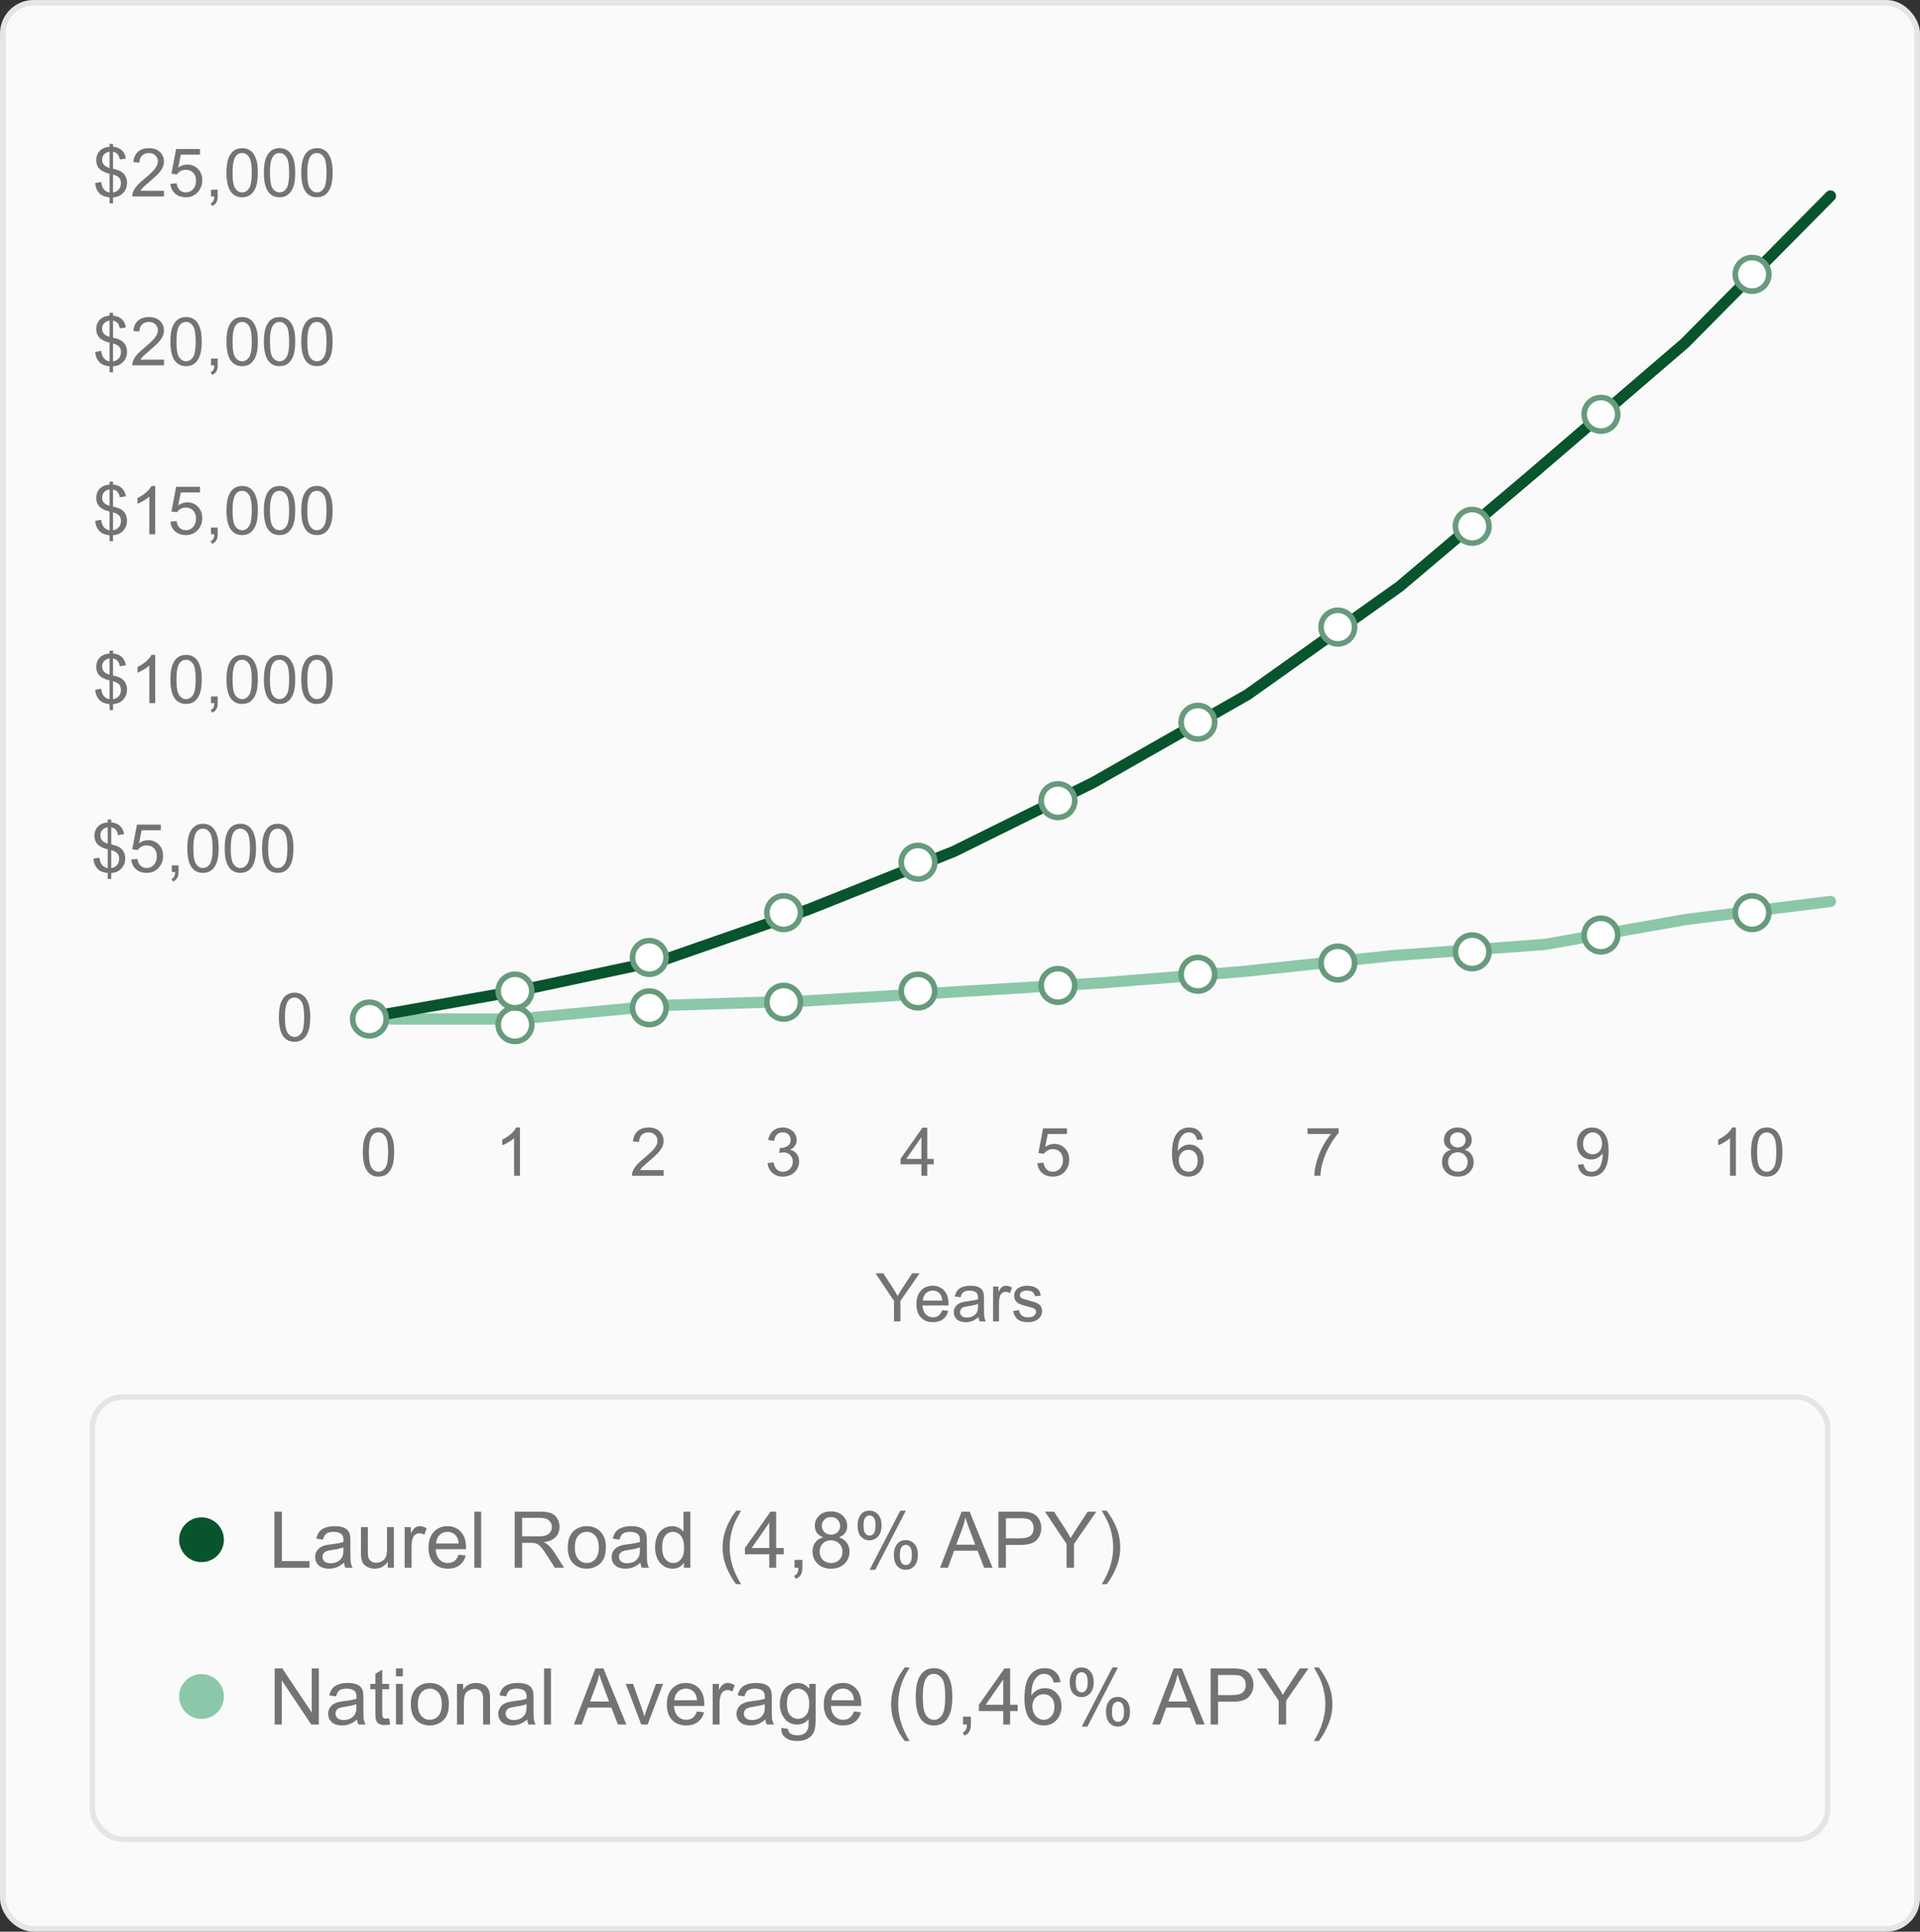<svg width="343" height="345" viewBox="0 0 343 345" fill="none" xmlns="http://www.w3.org/2000/svg">
<rect x="0" y="0" width="343" height="345" fill="#333333" stroke="none"/>
<rect x="0.5" y="0.5" width="342" height="344" rx="5.5" fill="#FAFAFA"/>
<rect x="0.5" y="0.5" width="342" height="344" rx="5.5" stroke="#E5E5E5"/>
<path d="M19.57 36.32V35.265C19.043 35.199 18.613 35.081 18.281 34.914C17.953 34.742 17.668 34.466 17.426 34.087C17.188 33.709 17.049 33.246 17.01 32.699L18.07 32.499C18.152 33.066 18.297 33.482 18.504 33.748C18.801 34.123 19.156 34.331 19.57 34.374V31.017C19.137 30.935 18.693 30.767 18.24 30.513C17.904 30.326 17.645 30.066 17.461 29.734C17.281 29.402 17.191 29.025 17.191 28.603C17.191 27.853 17.457 27.246 17.988 26.781C18.344 26.468 18.871 26.277 19.57 26.206V25.703H20.191V26.206C20.805 26.265 21.291 26.445 21.65 26.746C22.111 27.128 22.389 27.654 22.482 28.322L21.393 28.486C21.33 28.072 21.199 27.755 21 27.537C20.805 27.314 20.535 27.168 20.191 27.097V30.138C20.723 30.271 21.074 30.375 21.246 30.449C21.574 30.593 21.842 30.769 22.049 30.976C22.256 31.183 22.414 31.429 22.523 31.714C22.637 32 22.693 32.308 22.693 32.64C22.693 33.371 22.461 33.98 21.996 34.468C21.531 34.956 20.93 35.218 20.191 35.253V36.32H19.57ZM19.57 27.085C19.16 27.148 18.836 27.312 18.598 27.578C18.363 27.843 18.246 28.158 18.246 28.521C18.246 28.88 18.346 29.181 18.545 29.423C18.748 29.666 19.09 29.859 19.57 30.003V27.085ZM20.191 34.374C20.602 34.324 20.939 34.146 21.205 33.841C21.475 33.537 21.609 33.16 21.609 32.71C21.609 32.328 21.514 32.021 21.322 31.791C21.135 31.556 20.758 31.347 20.191 31.164V34.374ZM29.303 34.07V35.084H23.625C23.617 34.83 23.658 34.585 23.748 34.351C23.893 33.964 24.123 33.584 24.439 33.209C24.76 32.834 25.221 32.4 25.822 31.908C26.756 31.142 27.387 30.537 27.715 30.091C28.043 29.642 28.207 29.218 28.207 28.82C28.207 28.402 28.057 28.05 27.756 27.765C27.459 27.476 27.07 27.331 26.59 27.331C26.082 27.331 25.676 27.484 25.371 27.789C25.066 28.093 24.912 28.515 24.908 29.054L23.824 28.943C23.898 28.134 24.178 27.519 24.662 27.097C25.146 26.671 25.797 26.459 26.613 26.459C27.438 26.459 28.09 26.687 28.57 27.144C29.051 27.601 29.291 28.168 29.291 28.843C29.291 29.187 29.221 29.525 29.08 29.857C28.939 30.189 28.705 30.539 28.377 30.906C28.053 31.273 27.512 31.777 26.754 32.417C26.121 32.949 25.715 33.31 25.535 33.502C25.355 33.689 25.207 33.878 25.09 34.07H29.303ZM30.439 32.834L31.547 32.74C31.629 33.279 31.818 33.685 32.115 33.959C32.416 34.228 32.777 34.363 33.199 34.363C33.707 34.363 34.137 34.171 34.488 33.789C34.84 33.406 35.016 32.898 35.016 32.265C35.016 31.664 34.846 31.189 34.506 30.841C34.17 30.494 33.728 30.32 33.182 30.32C32.842 30.32 32.535 30.398 32.262 30.554C31.988 30.706 31.773 30.906 31.617 31.152L30.627 31.023L31.459 26.611H35.73V27.619H32.303L31.84 29.927C32.355 29.568 32.897 29.388 33.463 29.388C34.213 29.388 34.846 29.648 35.361 30.168C35.877 30.687 36.135 31.355 36.135 32.171C36.135 32.949 35.908 33.621 35.455 34.187C34.904 34.882 34.152 35.23 33.199 35.23C32.418 35.23 31.779 35.011 31.283 34.574C30.791 34.136 30.51 33.556 30.439 32.834ZM37.688 35.084V33.882H38.889V35.084C38.889 35.525 38.81 35.88 38.654 36.15C38.498 36.423 38.25 36.634 37.91 36.783L37.617 36.331C37.84 36.234 38.004 36.089 38.109 35.898C38.215 35.71 38.273 35.439 38.285 35.084H37.688ZM40.459 30.847C40.459 29.831 40.562 29.015 40.77 28.398C40.98 27.777 41.291 27.298 41.701 26.962C42.115 26.627 42.635 26.459 43.26 26.459C43.721 26.459 44.125 26.552 44.473 26.74C44.82 26.923 45.107 27.191 45.334 27.543C45.56 27.89 45.738 28.316 45.867 28.82C45.996 29.32 46.06 29.996 46.06 30.847C46.06 31.855 45.957 32.669 45.75 33.291C45.543 33.908 45.232 34.386 44.818 34.726C44.408 35.062 43.889 35.23 43.26 35.23C42.432 35.23 41.781 34.933 41.309 34.339C40.742 33.624 40.459 32.46 40.459 30.847ZM41.543 30.847C41.543 32.257 41.707 33.197 42.035 33.666C42.367 34.13 42.775 34.363 43.26 34.363C43.744 34.363 44.15 34.128 44.478 33.66C44.81 33.191 44.977 32.253 44.977 30.847C44.977 29.433 44.81 28.494 44.478 28.029C44.15 27.564 43.74 27.331 43.248 27.331C42.764 27.331 42.377 27.537 42.088 27.947C41.725 28.47 41.543 29.437 41.543 30.847ZM47.139 30.847C47.139 29.831 47.242 29.015 47.449 28.398C47.66 27.777 47.971 27.298 48.381 26.962C48.795 26.627 49.315 26.459 49.94 26.459C50.4 26.459 50.805 26.552 51.152 26.74C51.5 26.923 51.787 27.191 52.014 27.543C52.24 27.89 52.418 28.316 52.547 28.82C52.676 29.32 52.74 29.996 52.74 30.847C52.74 31.855 52.637 32.669 52.43 33.291C52.223 33.908 51.912 34.386 51.498 34.726C51.088 35.062 50.568 35.23 49.94 35.23C49.111 35.23 48.461 34.933 47.988 34.339C47.422 33.624 47.139 32.46 47.139 30.847ZM48.223 30.847C48.223 32.257 48.387 33.197 48.715 33.666C49.047 34.13 49.455 34.363 49.94 34.363C50.424 34.363 50.83 34.128 51.158 33.66C51.49 33.191 51.656 32.253 51.656 30.847C51.656 29.433 51.49 28.494 51.158 28.029C50.83 27.564 50.42 27.331 49.928 27.331C49.443 27.331 49.057 27.537 48.768 27.947C48.404 28.47 48.223 29.437 48.223 30.847ZM53.818 30.847C53.818 29.831 53.922 29.015 54.129 28.398C54.34 27.777 54.65 27.298 55.06 26.962C55.475 26.627 55.994 26.459 56.619 26.459C57.08 26.459 57.484 26.552 57.832 26.74C58.18 26.923 58.467 27.191 58.693 27.543C58.92 27.89 59.098 28.316 59.227 28.82C59.355 29.32 59.42 29.996 59.42 30.847C59.42 31.855 59.316 32.669 59.109 33.291C58.902 33.908 58.592 34.386 58.178 34.726C57.768 35.062 57.248 35.23 56.619 35.23C55.791 35.23 55.141 34.933 54.668 34.339C54.102 33.624 53.818 32.46 53.818 30.847ZM54.902 30.847C54.902 32.257 55.066 33.197 55.395 33.666C55.727 34.13 56.135 34.363 56.619 34.363C57.103 34.363 57.51 34.128 57.838 33.66C58.17 33.191 58.336 32.253 58.336 30.847C58.336 29.433 58.17 28.494 57.838 28.029C57.51 27.564 57.1 27.331 56.607 27.331C56.123 27.331 55.736 27.537 55.447 27.947C55.084 28.47 54.902 29.437 54.902 30.847Z" fill="#737373"/>
<path d="M19.57 66.486V65.432C19.043 65.365 18.613 65.248 18.281 65.08C17.953 64.908 17.668 64.633 17.426 64.254C17.188 63.875 17.049 63.412 17.01 62.865L18.07 62.666C18.152 63.232 18.297 63.648 18.504 63.914C18.801 64.289 19.156 64.498 19.57 64.541V61.184C19.137 61.102 18.693 60.934 18.24 60.68C17.904 60.492 17.645 60.232 17.461 59.9C17.281 59.568 17.191 59.191 17.191 58.77C17.191 58.02 17.457 57.412 17.988 56.947C18.344 56.635 18.871 56.443 19.57 56.373V55.869H20.191V56.373C20.805 56.432 21.291 56.611 21.65 56.912C22.111 57.295 22.389 57.82 22.482 58.488L21.393 58.652C21.33 58.238 21.199 57.922 21 57.703C20.805 57.48 20.535 57.334 20.191 57.264V60.305C20.723 60.438 21.074 60.541 21.246 60.615C21.574 60.76 21.842 60.935 22.049 61.143C22.256 61.35 22.414 61.596 22.523 61.881C22.637 62.166 22.693 62.475 22.693 62.807C22.693 63.537 22.461 64.147 21.996 64.635C21.531 65.123 20.93 65.385 20.191 65.42V66.486H19.57ZM19.57 57.252C19.16 57.315 18.836 57.478 18.598 57.744C18.363 58.01 18.246 58.324 18.246 58.688C18.246 59.047 18.346 59.348 18.545 59.59C18.748 59.832 19.09 60.025 19.57 60.17V57.252ZM20.191 64.541C20.602 64.49 20.939 64.312 21.205 64.008C21.475 63.703 21.609 63.326 21.609 62.877C21.609 62.494 21.514 62.188 21.322 61.957C21.135 61.723 20.758 61.514 20.191 61.33V64.541ZM29.303 64.236V65.25H23.625C23.617 64.996 23.658 64.752 23.748 64.518C23.893 64.131 24.123 63.75 24.439 63.375C24.76 63 25.221 62.566 25.822 62.074C26.756 61.309 27.387 60.703 27.715 60.258C28.043 59.809 28.207 59.385 28.207 58.986C28.207 58.568 28.057 58.217 27.756 57.932C27.459 57.643 27.07 57.498 26.59 57.498C26.082 57.498 25.676 57.65 25.371 57.955C25.066 58.26 24.912 58.682 24.908 59.221L23.824 59.109C23.898 58.301 24.178 57.685 24.662 57.264C25.146 56.838 25.797 56.625 26.613 56.625C27.438 56.625 28.09 56.853 28.57 57.31C29.051 57.768 29.291 58.334 29.291 59.01C29.291 59.353 29.221 59.691 29.08 60.023C28.939 60.355 28.705 60.705 28.377 61.072C28.053 61.44 27.512 61.943 26.754 62.584C26.121 63.115 25.715 63.477 25.535 63.668C25.355 63.855 25.207 64.045 25.09 64.236H29.303ZM30.439 61.014C30.439 59.998 30.543 59.182 30.75 58.565C30.961 57.943 31.271 57.465 31.682 57.129C32.096 56.793 32.615 56.625 33.24 56.625C33.701 56.625 34.105 56.719 34.453 56.906C34.801 57.09 35.088 57.357 35.315 57.709C35.541 58.057 35.719 58.482 35.848 58.986C35.977 59.486 36.041 60.162 36.041 61.014C36.041 62.022 35.938 62.836 35.73 63.457C35.523 64.074 35.213 64.553 34.799 64.893C34.389 65.228 33.869 65.397 33.24 65.397C32.412 65.397 31.762 65.1 31.289 64.506C30.723 63.791 30.439 62.627 30.439 61.014ZM31.523 61.014C31.523 62.424 31.688 63.363 32.016 63.832C32.348 64.297 32.756 64.529 33.24 64.529C33.725 64.529 34.131 64.295 34.459 63.826C34.791 63.357 34.957 62.42 34.957 61.014C34.957 59.6 34.791 58.66 34.459 58.195C34.131 57.73 33.721 57.498 33.228 57.498C32.744 57.498 32.357 57.703 32.068 58.113C31.705 58.637 31.523 59.603 31.523 61.014ZM37.688 65.25V64.049H38.889V65.25C38.889 65.691 38.81 66.047 38.654 66.316C38.498 66.59 38.25 66.801 37.91 66.949L37.617 66.498C37.84 66.4 38.004 66.256 38.109 66.064C38.215 65.877 38.273 65.606 38.285 65.25H37.688ZM40.459 61.014C40.459 59.998 40.562 59.182 40.77 58.565C40.98 57.943 41.291 57.465 41.701 57.129C42.115 56.793 42.635 56.625 43.26 56.625C43.721 56.625 44.125 56.719 44.473 56.906C44.82 57.09 45.107 57.357 45.334 57.709C45.56 58.057 45.738 58.482 45.867 58.986C45.996 59.486 46.06 60.162 46.06 61.014C46.06 62.022 45.957 62.836 45.75 63.457C45.543 64.074 45.232 64.553 44.818 64.893C44.408 65.228 43.889 65.397 43.26 65.397C42.432 65.397 41.781 65.1 41.309 64.506C40.742 63.791 40.459 62.627 40.459 61.014ZM41.543 61.014C41.543 62.424 41.707 63.363 42.035 63.832C42.367 64.297 42.775 64.529 43.26 64.529C43.744 64.529 44.15 64.295 44.478 63.826C44.81 63.357 44.977 62.42 44.977 61.014C44.977 59.6 44.81 58.66 44.478 58.195C44.15 57.73 43.74 57.498 43.248 57.498C42.764 57.498 42.377 57.703 42.088 58.113C41.725 58.637 41.543 59.603 41.543 61.014ZM47.139 61.014C47.139 59.998 47.242 59.182 47.449 58.565C47.66 57.943 47.971 57.465 48.381 57.129C48.795 56.793 49.315 56.625 49.94 56.625C50.4 56.625 50.805 56.719 51.152 56.906C51.5 57.09 51.787 57.357 52.014 57.709C52.24 58.057 52.418 58.482 52.547 58.986C52.676 59.486 52.74 60.162 52.74 61.014C52.74 62.022 52.637 62.836 52.43 63.457C52.223 64.074 51.912 64.553 51.498 64.893C51.088 65.228 50.568 65.397 49.94 65.397C49.111 65.397 48.461 65.1 47.988 64.506C47.422 63.791 47.139 62.627 47.139 61.014ZM48.223 61.014C48.223 62.424 48.387 63.363 48.715 63.832C49.047 64.297 49.455 64.529 49.94 64.529C50.424 64.529 50.83 64.295 51.158 63.826C51.49 63.357 51.656 62.42 51.656 61.014C51.656 59.6 51.49 58.66 51.158 58.195C50.83 57.73 50.42 57.498 49.928 57.498C49.443 57.498 49.057 57.703 48.768 58.113C48.404 58.637 48.223 59.603 48.223 61.014ZM53.818 61.014C53.818 59.998 53.922 59.182 54.129 58.565C54.34 57.943 54.65 57.465 55.06 57.129C55.475 56.793 55.994 56.625 56.619 56.625C57.08 56.625 57.484 56.719 57.832 56.906C58.18 57.09 58.467 57.357 58.693 57.709C58.92 58.057 59.098 58.482 59.227 58.986C59.355 59.486 59.42 60.162 59.42 61.014C59.42 62.022 59.316 62.836 59.109 63.457C58.902 64.074 58.592 64.553 58.178 64.893C57.768 65.228 57.248 65.397 56.619 65.397C55.791 65.397 55.141 65.1 54.668 64.506C54.102 63.791 53.818 62.627 53.818 61.014ZM54.902 61.014C54.902 62.424 55.066 63.363 55.395 63.832C55.727 64.297 56.135 64.529 56.619 64.529C57.103 64.529 57.51 64.295 57.838 63.826C58.17 63.357 58.336 62.42 58.336 61.014C58.336 59.6 58.17 58.66 57.838 58.195C57.51 57.73 57.1 57.498 56.607 57.498C56.123 57.498 55.736 57.703 55.447 58.113C55.084 58.637 54.902 59.603 54.902 61.014Z" fill="#737373"/>
<path d="M19.57 96.653V95.599C19.043 95.532 18.613 95.415 18.281 95.247C17.953 95.075 17.668 94.8 17.426 94.421C17.188 94.042 17.049 93.579 17.01 93.032L18.07 92.833C18.152 93.399 18.297 93.815 18.504 94.081C18.801 94.456 19.156 94.665 19.57 94.708V91.351C19.137 91.269 18.693 91.101 18.24 90.847C17.904 90.659 17.645 90.399 17.461 90.067C17.281 89.735 17.191 89.358 17.191 88.936C17.191 88.186 17.457 87.579 17.988 87.114C18.344 86.802 18.871 86.61 19.57 86.54V86.036H20.191V86.54C20.805 86.599 21.291 86.778 21.65 87.079C22.111 87.462 22.389 87.987 22.482 88.655L21.393 88.819C21.33 88.405 21.199 88.089 21 87.87C20.805 87.647 20.535 87.501 20.191 87.431V90.472C20.723 90.605 21.074 90.708 21.246 90.782C21.574 90.927 21.842 91.103 22.049 91.31C22.256 91.517 22.414 91.763 22.523 92.048C22.637 92.333 22.693 92.642 22.693 92.974C22.693 93.704 22.461 94.314 21.996 94.802C21.531 95.29 20.93 95.552 20.191 95.587V96.653H19.57ZM19.57 87.419C19.16 87.481 18.836 87.645 18.598 87.911C18.363 88.177 18.246 88.491 18.246 88.855C18.246 89.214 18.346 89.515 18.545 89.757C18.748 89.999 19.09 90.192 19.57 90.337V87.419ZM20.191 94.708C20.602 94.657 20.939 94.48 21.205 94.175C21.475 93.87 21.609 93.493 21.609 93.044C21.609 92.661 21.514 92.355 21.322 92.124C21.135 91.89 20.758 91.681 20.191 91.497V94.708ZM27.732 95.417H26.678V88.696C26.424 88.939 26.09 89.181 25.676 89.423C25.266 89.665 24.896 89.847 24.568 89.968V88.948C25.158 88.671 25.674 88.335 26.115 87.94C26.557 87.546 26.869 87.163 27.053 86.792H27.732V95.417ZM30.439 93.167L31.547 93.073C31.629 93.612 31.818 94.019 32.115 94.292C32.416 94.561 32.777 94.696 33.199 94.696C33.707 94.696 34.137 94.505 34.488 94.122C34.84 93.739 35.016 93.231 35.016 92.599C35.016 91.997 34.846 91.522 34.506 91.175C34.17 90.827 33.728 90.653 33.182 90.653C32.842 90.653 32.535 90.731 32.262 90.888C31.988 91.04 31.773 91.239 31.617 91.485L30.627 91.356L31.459 86.944H35.73V87.952H32.303L31.84 90.261C32.355 89.901 32.897 89.722 33.463 89.722C34.213 89.722 34.846 89.981 35.361 90.501C35.877 91.02 36.135 91.689 36.135 92.505C36.135 93.282 35.908 93.954 35.455 94.52C34.904 95.216 34.152 95.564 33.199 95.564C32.418 95.564 31.779 95.345 31.283 94.907C30.791 94.47 30.51 93.89 30.439 93.167ZM37.688 95.417V94.216H38.889V95.417C38.889 95.858 38.81 96.214 38.654 96.483C38.498 96.757 38.25 96.968 37.91 97.116L37.617 96.665C37.84 96.567 38.004 96.423 38.109 96.231C38.215 96.044 38.273 95.772 38.285 95.417H37.688ZM40.459 91.181C40.459 90.165 40.562 89.349 40.77 88.731C40.98 88.11 41.291 87.632 41.701 87.296C42.115 86.96 42.635 86.792 43.26 86.792C43.721 86.792 44.125 86.886 44.473 87.073C44.82 87.257 45.107 87.524 45.334 87.876C45.56 88.224 45.738 88.649 45.867 89.153C45.996 89.653 46.06 90.329 46.06 91.181C46.06 92.189 45.957 93.003 45.75 93.624C45.543 94.241 45.232 94.72 44.818 95.06C44.408 95.395 43.889 95.564 43.26 95.564C42.432 95.564 41.781 95.267 41.309 94.673C40.742 93.958 40.459 92.794 40.459 91.181ZM41.543 91.181C41.543 92.591 41.707 93.53 42.035 93.999C42.367 94.464 42.775 94.696 43.26 94.696C43.744 94.696 44.15 94.462 44.478 93.993C44.81 93.524 44.977 92.587 44.977 91.181C44.977 89.767 44.81 88.827 44.478 88.362C44.15 87.897 43.74 87.665 43.248 87.665C42.764 87.665 42.377 87.87 42.088 88.28C41.725 88.804 41.543 89.77 41.543 91.181ZM47.139 91.181C47.139 90.165 47.242 89.349 47.449 88.731C47.66 88.11 47.971 87.632 48.381 87.296C48.795 86.96 49.315 86.792 49.94 86.792C50.4 86.792 50.805 86.886 51.152 87.073C51.5 87.257 51.787 87.524 52.014 87.876C52.24 88.224 52.418 88.649 52.547 89.153C52.676 89.653 52.74 90.329 52.74 91.181C52.74 92.189 52.637 93.003 52.43 93.624C52.223 94.241 51.912 94.72 51.498 95.06C51.088 95.395 50.568 95.564 49.94 95.564C49.111 95.564 48.461 95.267 47.988 94.673C47.422 93.958 47.139 92.794 47.139 91.181ZM48.223 91.181C48.223 92.591 48.387 93.53 48.715 93.999C49.047 94.464 49.455 94.696 49.94 94.696C50.424 94.696 50.83 94.462 51.158 93.993C51.49 93.524 51.656 92.587 51.656 91.181C51.656 89.767 51.49 88.827 51.158 88.362C50.83 87.897 50.42 87.665 49.928 87.665C49.443 87.665 49.057 87.87 48.768 88.28C48.404 88.804 48.223 89.77 48.223 91.181ZM53.818 91.181C53.818 90.165 53.922 89.349 54.129 88.731C54.34 88.11 54.65 87.632 55.06 87.296C55.475 86.96 55.994 86.792 56.619 86.792C57.08 86.792 57.484 86.886 57.832 87.073C58.18 87.257 58.467 87.524 58.693 87.876C58.92 88.224 59.098 88.649 59.227 89.153C59.355 89.653 59.42 90.329 59.42 91.181C59.42 92.189 59.316 93.003 59.109 93.624C58.902 94.241 58.592 94.72 58.178 95.06C57.768 95.395 57.248 95.564 56.619 95.564C55.791 95.564 55.141 95.267 54.668 94.673C54.102 93.958 53.818 92.794 53.818 91.181ZM54.902 91.181C54.902 92.591 55.066 93.53 55.395 93.999C55.727 94.464 56.135 94.696 56.619 94.696C57.103 94.696 57.51 94.462 57.838 93.993C58.17 93.524 58.336 92.587 58.336 91.181C58.336 89.767 58.17 88.827 57.838 88.362C57.51 87.897 57.1 87.665 56.607 87.665C56.123 87.665 55.736 87.87 55.447 88.28C55.084 88.804 54.902 89.77 54.902 91.181Z" fill="#737373"/>
<path d="M19.57 126.82V125.765C19.043 125.699 18.613 125.582 18.281 125.414C17.953 125.242 17.668 124.966 17.426 124.587C17.188 124.208 17.049 123.746 17.01 123.199L18.07 123C18.152 123.566 18.297 123.982 18.504 124.248C18.801 124.623 19.156 124.832 19.57 124.875V121.517C19.137 121.435 18.693 121.267 18.24 121.013C17.904 120.826 17.645 120.566 17.461 120.234C17.281 119.902 17.191 119.525 17.191 119.103C17.191 118.353 17.457 117.746 17.988 117.281C18.344 116.968 18.871 116.777 19.57 116.707V116.203H20.191V116.707C20.805 116.765 21.291 116.945 21.65 117.246C22.111 117.628 22.389 118.154 22.482 118.822L21.393 118.986C21.33 118.572 21.199 118.255 21 118.037C20.805 117.814 20.535 117.667 20.191 117.597V120.638C20.723 120.771 21.074 120.875 21.246 120.949C21.574 121.093 21.842 121.269 22.049 121.476C22.256 121.683 22.414 121.929 22.523 122.214C22.637 122.5 22.693 122.808 22.693 123.14C22.693 123.871 22.461 124.48 21.996 124.968C21.531 125.457 20.93 125.718 20.191 125.753V126.82H19.57ZM19.57 117.585C19.16 117.648 18.836 117.812 18.598 118.078C18.363 118.343 18.246 118.658 18.246 119.021C18.246 119.38 18.346 119.681 18.545 119.923C18.748 120.166 19.09 120.359 19.57 120.503V117.585ZM20.191 124.875C20.602 124.824 20.939 124.646 21.205 124.341C21.475 124.037 21.609 123.66 21.609 123.21C21.609 122.828 21.514 122.521 21.322 122.291C21.135 122.056 20.758 121.847 20.191 121.664V124.875ZM27.732 125.583H26.678V118.863C26.424 119.105 26.09 119.347 25.676 119.589C25.266 119.832 24.896 120.013 24.568 120.134V119.115C25.158 118.837 25.674 118.501 26.115 118.107C26.557 117.712 26.869 117.33 27.053 116.958H27.732V125.583ZM30.439 121.347C30.439 120.332 30.543 119.515 30.75 118.898C30.961 118.277 31.271 117.798 31.682 117.462C32.096 117.126 32.615 116.958 33.24 116.958C33.701 116.958 34.105 117.052 34.453 117.24C34.801 117.423 35.088 117.691 35.315 118.042C35.541 118.39 35.719 118.816 35.848 119.32C35.977 119.82 36.041 120.496 36.041 121.347C36.041 122.355 35.938 123.169 35.73 123.791C35.523 124.408 35.213 124.886 34.799 125.226C34.389 125.562 33.869 125.73 33.24 125.73C32.412 125.73 31.762 125.433 31.289 124.839C30.723 124.125 30.439 122.96 30.439 121.347ZM31.523 121.347C31.523 122.757 31.688 123.697 32.016 124.166C32.348 124.63 32.756 124.863 33.24 124.863C33.725 124.863 34.131 124.628 34.459 124.16C34.791 123.691 34.957 122.753 34.957 121.347C34.957 119.933 34.791 118.994 34.459 118.529C34.131 118.064 33.721 117.832 33.228 117.832C32.744 117.832 32.357 118.037 32.068 118.447C31.705 118.97 31.523 119.937 31.523 121.347ZM37.688 125.583V124.382H38.889V125.583C38.889 126.025 38.81 126.38 38.654 126.65C38.498 126.923 38.25 127.134 37.91 127.283L37.617 126.832C37.84 126.734 38.004 126.589 38.109 126.398C38.215 126.21 38.273 125.939 38.285 125.583H37.688ZM40.459 121.347C40.459 120.332 40.562 119.515 40.77 118.898C40.98 118.277 41.291 117.798 41.701 117.462C42.115 117.126 42.635 116.958 43.26 116.958C43.721 116.958 44.125 117.052 44.473 117.24C44.82 117.423 45.107 117.691 45.334 118.042C45.56 118.39 45.738 118.816 45.867 119.32C45.996 119.82 46.06 120.496 46.06 121.347C46.06 122.355 45.957 123.169 45.75 123.791C45.543 124.408 45.232 124.886 44.818 125.226C44.408 125.562 43.889 125.73 43.26 125.73C42.432 125.73 41.781 125.433 41.309 124.839C40.742 124.125 40.459 122.96 40.459 121.347ZM41.543 121.347C41.543 122.757 41.707 123.697 42.035 124.166C42.367 124.63 42.775 124.863 43.26 124.863C43.744 124.863 44.15 124.628 44.478 124.16C44.81 123.691 44.977 122.753 44.977 121.347C44.977 119.933 44.81 118.994 44.478 118.529C44.15 118.064 43.74 117.832 43.248 117.832C42.764 117.832 42.377 118.037 42.088 118.447C41.725 118.97 41.543 119.937 41.543 121.347ZM47.139 121.347C47.139 120.332 47.242 119.515 47.449 118.898C47.66 118.277 47.971 117.798 48.381 117.462C48.795 117.126 49.315 116.958 49.94 116.958C50.4 116.958 50.805 117.052 51.152 117.24C51.5 117.423 51.787 117.691 52.014 118.042C52.24 118.39 52.418 118.816 52.547 119.32C52.676 119.82 52.74 120.496 52.74 121.347C52.74 122.355 52.637 123.169 52.43 123.791C52.223 124.408 51.912 124.886 51.498 125.226C51.088 125.562 50.568 125.73 49.94 125.73C49.111 125.73 48.461 125.433 47.988 124.839C47.422 124.125 47.139 122.96 47.139 121.347ZM48.223 121.347C48.223 122.757 48.387 123.697 48.715 124.166C49.047 124.63 49.455 124.863 49.94 124.863C50.424 124.863 50.83 124.628 51.158 124.16C51.49 123.691 51.656 122.753 51.656 121.347C51.656 119.933 51.49 118.994 51.158 118.529C50.83 118.064 50.42 117.832 49.928 117.832C49.443 117.832 49.057 118.037 48.768 118.447C48.404 118.97 48.223 119.937 48.223 121.347ZM53.818 121.347C53.818 120.332 53.922 119.515 54.129 118.898C54.34 118.277 54.65 117.798 55.06 117.462C55.475 117.126 55.994 116.958 56.619 116.958C57.08 116.958 57.484 117.052 57.832 117.24C58.18 117.423 58.467 117.691 58.693 118.042C58.92 118.39 59.098 118.816 59.227 119.32C59.355 119.82 59.42 120.496 59.42 121.347C59.42 122.355 59.316 123.169 59.109 123.791C58.902 124.408 58.592 124.886 58.178 125.226C57.768 125.562 57.248 125.73 56.619 125.73C55.791 125.73 55.141 125.433 54.668 124.839C54.102 124.125 53.818 122.96 53.818 121.347ZM54.902 121.347C54.902 122.757 55.066 123.697 55.395 124.166C55.727 124.63 56.135 124.863 56.619 124.863C57.103 124.863 57.51 124.628 57.838 124.16C58.17 123.691 58.336 122.753 58.336 121.347C58.336 119.933 58.17 118.994 57.838 118.529C57.51 118.064 57.1 117.832 56.607 117.832C56.123 117.832 55.736 118.037 55.447 118.447C55.084 118.97 54.902 119.937 54.902 121.347Z" fill="#737373"/>
<path d="M19.25 156.986V155.932C18.723 155.865 18.293 155.748 17.961 155.58C17.633 155.408 17.348 155.133 17.105 154.754C16.867 154.375 16.729 153.912 16.689 153.365L17.75 153.166C17.832 153.732 17.977 154.148 18.184 154.414C18.48 154.789 18.836 154.998 19.25 155.041V151.684C18.816 151.602 18.373 151.434 17.92 151.18C17.584 150.992 17.324 150.732 17.141 150.4C16.961 150.068 16.871 149.691 16.871 149.27C16.871 148.52 17.137 147.912 17.668 147.447C18.023 147.135 18.551 146.943 19.25 146.873V146.369H19.871V146.873C20.484 146.932 20.971 147.111 21.33 147.412C21.791 147.795 22.068 148.32 22.162 148.988L21.072 149.152C21.01 148.738 20.879 148.422 20.68 148.203C20.484 147.98 20.215 147.834 19.871 147.764V150.805C20.402 150.938 20.754 151.041 20.926 151.115C21.254 151.26 21.521 151.436 21.729 151.643C21.936 151.85 22.094 152.096 22.203 152.381C22.316 152.666 22.373 152.975 22.373 153.307C22.373 154.037 22.141 154.646 21.676 155.135C21.211 155.623 20.609 155.885 19.871 155.92V156.986H19.25ZM19.25 147.752C18.84 147.814 18.516 147.979 18.277 148.244C18.043 148.51 17.926 148.824 17.926 149.188C17.926 149.547 18.025 149.848 18.225 150.09C18.428 150.332 18.77 150.525 19.25 150.67V147.752ZM19.871 155.041C20.281 154.99 20.619 154.812 20.885 154.508C21.154 154.203 21.289 153.826 21.289 153.377C21.289 152.994 21.193 152.688 21.002 152.457C20.814 152.223 20.438 152.014 19.871 151.83V155.041ZM23.439 153.5L24.547 153.406C24.629 153.945 24.818 154.352 25.115 154.625C25.416 154.895 25.777 155.029 26.199 155.029C26.707 155.029 27.137 154.838 27.488 154.455C27.84 154.072 28.016 153.564 28.016 152.932C28.016 152.33 27.846 151.855 27.506 151.508C27.17 151.16 26.729 150.986 26.182 150.986C25.842 150.986 25.535 151.064 25.262 151.221C24.988 151.373 24.773 151.572 24.617 151.818L23.627 151.689L24.459 147.277H28.73V148.285H25.303L24.84 150.594C25.355 150.234 25.896 150.055 26.463 150.055C27.213 150.055 27.846 150.314 28.361 150.834C28.877 151.354 29.135 152.021 29.135 152.838C29.135 153.615 28.908 154.287 28.455 154.854C27.904 155.549 27.152 155.896 26.199 155.896C25.418 155.896 24.779 155.678 24.283 155.24C23.791 154.803 23.51 154.223 23.439 153.5ZM30.688 155.75V154.549H31.889V155.75C31.889 156.191 31.811 156.547 31.654 156.816C31.498 157.09 31.25 157.301 30.91 157.449L30.617 156.998C30.84 156.9 31.004 156.756 31.109 156.564C31.215 156.377 31.273 156.105 31.285 155.75H30.688ZM33.459 151.514C33.459 150.498 33.562 149.682 33.77 149.064C33.98 148.443 34.291 147.965 34.701 147.629C35.115 147.293 35.635 147.125 36.26 147.125C36.721 147.125 37.125 147.219 37.473 147.406C37.82 147.59 38.107 147.857 38.334 148.209C38.56 148.557 38.738 148.982 38.867 149.486C38.996 149.986 39.06 150.662 39.06 151.514C39.06 152.521 38.957 153.336 38.75 153.957C38.543 154.574 38.232 155.053 37.818 155.393C37.408 155.729 36.889 155.896 36.26 155.896C35.432 155.896 34.781 155.6 34.309 155.006C33.742 154.291 33.459 153.127 33.459 151.514ZM34.543 151.514C34.543 152.924 34.707 153.863 35.035 154.332C35.367 154.797 35.775 155.029 36.26 155.029C36.744 155.029 37.15 154.795 37.478 154.326C37.81 153.857 37.977 152.92 37.977 151.514C37.977 150.1 37.81 149.16 37.478 148.695C37.15 148.23 36.74 147.998 36.248 147.998C35.764 147.998 35.377 148.203 35.088 148.613C34.725 149.137 34.543 150.104 34.543 151.514ZM40.139 151.514C40.139 150.498 40.242 149.682 40.449 149.064C40.66 148.443 40.971 147.965 41.381 147.629C41.795 147.293 42.315 147.125 42.94 147.125C43.4 147.125 43.805 147.219 44.152 147.406C44.5 147.59 44.787 147.857 45.014 148.209C45.24 148.557 45.418 148.982 45.547 149.486C45.676 149.986 45.74 150.662 45.74 151.514C45.74 152.521 45.637 153.336 45.43 153.957C45.223 154.574 44.912 155.053 44.498 155.393C44.088 155.729 43.568 155.896 42.94 155.896C42.111 155.896 41.461 155.6 40.988 155.006C40.422 154.291 40.139 153.127 40.139 151.514ZM41.223 151.514C41.223 152.924 41.387 153.863 41.715 154.332C42.047 154.797 42.455 155.029 42.94 155.029C43.424 155.029 43.83 154.795 44.158 154.326C44.49 153.857 44.656 152.92 44.656 151.514C44.656 150.1 44.49 149.16 44.158 148.695C43.83 148.23 43.42 147.998 42.928 147.998C42.443 147.998 42.057 148.203 41.768 148.613C41.404 149.137 41.223 150.104 41.223 151.514ZM46.818 151.514C46.818 150.498 46.922 149.682 47.129 149.064C47.34 148.443 47.65 147.965 48.06 147.629C48.475 147.293 48.994 147.125 49.619 147.125C50.08 147.125 50.484 147.219 50.832 147.406C51.18 147.59 51.467 147.857 51.693 148.209C51.92 148.557 52.098 148.982 52.227 149.486C52.355 149.986 52.42 150.662 52.42 151.514C52.42 152.521 52.316 153.336 52.109 153.957C51.902 154.574 51.592 155.053 51.178 155.393C50.768 155.729 50.248 155.896 49.619 155.896C48.791 155.896 48.141 155.6 47.668 155.006C47.102 154.291 46.818 153.127 46.818 151.514ZM47.902 151.514C47.902 152.924 48.066 153.863 48.395 154.332C48.727 154.797 49.135 155.029 49.619 155.029C50.103 155.029 50.51 154.795 50.838 154.326C51.17 153.857 51.336 152.92 51.336 151.514C51.336 150.1 51.17 149.16 50.838 148.695C50.51 148.23 50.1 147.998 49.607 147.998C49.123 147.998 48.736 148.203 48.447 148.613C48.084 149.137 47.902 150.104 47.902 151.514Z" fill="#737373"/>
<path d="M49.818 181.681C49.818 180.665 49.922 179.849 50.129 179.231C50.34 178.61 50.65 178.132 51.06 177.796C51.475 177.46 51.994 177.292 52.619 177.292C53.08 177.292 53.484 177.386 53.832 177.573C54.18 177.757 54.467 178.024 54.693 178.376C54.92 178.724 55.098 179.149 55.227 179.653C55.355 180.153 55.42 180.829 55.42 181.681C55.42 182.688 55.316 183.503 55.109 184.124C54.902 184.741 54.592 185.22 54.178 185.56C53.768 185.896 53.248 186.063 52.619 186.063C51.791 186.063 51.141 185.767 50.668 185.173C50.102 184.458 49.818 183.294 49.818 181.681ZM50.902 181.681C50.902 183.091 51.066 184.03 51.395 184.499C51.727 184.964 52.135 185.196 52.619 185.196C53.103 185.196 53.51 184.962 53.838 184.493C54.17 184.024 54.336 183.087 54.336 181.681C54.336 180.267 54.17 179.327 53.838 178.862C53.51 178.397 53.1 178.165 52.607 178.165C52.123 178.165 51.736 178.37 51.447 178.78C51.084 179.304 50.902 180.271 50.902 181.681Z" fill="#737373"/>
<path d="M64.818 205.764C64.818 204.748 64.922 203.932 65.129 203.314C65.34 202.693 65.65 202.215 66.061 201.879C66.475 201.543 66.994 201.375 67.619 201.375C68.08 201.375 68.484 201.469 68.832 201.656C69.18 201.84 69.467 202.107 69.693 202.459C69.92 202.807 70.098 203.232 70.227 203.736C70.356 204.236 70.42 204.912 70.42 205.764C70.42 206.771 70.316 207.586 70.109 208.207C69.902 208.824 69.592 209.303 69.178 209.643C68.768 209.979 68.248 210.146 67.619 210.146C66.791 210.146 66.141 209.85 65.668 209.256C65.102 208.541 64.818 207.377 64.818 205.764ZM65.902 205.764C65.902 207.174 66.066 208.113 66.394 208.582C66.727 209.047 67.135 209.279 67.619 209.279C68.103 209.279 68.51 209.045 68.838 208.576C69.17 208.107 69.336 207.17 69.336 205.764C69.336 204.35 69.17 203.41 68.838 202.945C68.51 202.48 68.1 202.248 67.607 202.248C67.123 202.248 66.736 202.453 66.447 202.863C66.084 203.387 65.902 204.354 65.902 205.764Z" fill="#737373"/>
<path d="M92.891 210H91.836V203.279C91.582 203.521 91.248 203.764 90.834 204.006C90.424 204.248 90.055 204.43 89.727 204.551V203.531C90.316 203.254 90.832 202.918 91.273 202.523C91.715 202.129 92.027 201.746 92.211 201.375H92.891V210Z" fill="#737373"/>
<path d="M118.562 208.986V210H112.884C112.876 209.746 112.917 209.502 113.007 209.268C113.151 208.881 113.382 208.5 113.698 208.125C114.019 207.75 114.479 207.316 115.081 206.824C116.015 206.059 116.646 205.453 116.974 205.008C117.302 204.559 117.466 204.135 117.466 203.736C117.466 203.318 117.315 202.967 117.015 202.682C116.718 202.393 116.329 202.248 115.849 202.248C115.341 202.248 114.935 202.4 114.63 202.705C114.325 203.01 114.171 203.432 114.167 203.971L113.083 203.859C113.157 203.051 113.437 202.436 113.921 202.014C114.405 201.588 115.056 201.375 115.872 201.375C116.696 201.375 117.349 201.604 117.829 202.061C118.31 202.518 118.55 203.084 118.55 203.76C118.55 204.104 118.479 204.441 118.339 204.773C118.198 205.105 117.964 205.455 117.636 205.822C117.312 206.189 116.771 206.693 116.013 207.334C115.38 207.865 114.974 208.227 114.794 208.418C114.614 208.605 114.466 208.795 114.349 208.986H118.562Z" fill="#737373"/>
<path d="M137.124 207.732L138.179 207.592C138.3 208.189 138.505 208.621 138.794 208.887C139.087 209.148 139.442 209.279 139.86 209.279C140.356 209.279 140.774 209.107 141.114 208.764C141.458 208.42 141.63 207.994 141.63 207.486C141.63 207.002 141.472 206.604 141.155 206.291C140.839 205.975 140.437 205.816 139.948 205.816C139.749 205.816 139.501 205.855 139.204 205.934L139.321 205.008C139.392 205.016 139.448 205.02 139.491 205.02C139.94 205.02 140.345 204.902 140.704 204.668C141.063 204.434 141.243 204.072 141.243 203.584C141.243 203.197 141.112 202.877 140.851 202.623C140.589 202.369 140.251 202.242 139.837 202.242C139.427 202.242 139.085 202.371 138.812 202.629C138.538 202.887 138.362 203.273 138.284 203.789L137.229 203.602C137.358 202.895 137.651 202.348 138.108 201.961C138.565 201.57 139.134 201.375 139.813 201.375C140.282 201.375 140.714 201.477 141.108 201.68C141.503 201.879 141.804 202.152 142.011 202.5C142.222 202.848 142.327 203.217 142.327 203.607C142.327 203.979 142.228 204.316 142.028 204.621C141.829 204.926 141.534 205.168 141.144 205.348C141.651 205.465 142.046 205.709 142.327 206.08C142.608 206.447 142.749 206.908 142.749 207.463C142.749 208.213 142.476 208.85 141.929 209.373C141.382 209.893 140.69 210.152 139.854 210.152C139.101 210.152 138.474 209.928 137.974 209.479C137.478 209.029 137.194 208.447 137.124 207.732Z" fill="#737373"/>
<path d="M164.6 210V207.943H160.873V206.977L164.793 201.41H165.654V206.977H166.814V207.943H165.654V210H164.6ZM164.6 206.977V203.104L161.91 206.977H164.6Z" fill="#737373"/>
<path d="M185.318 207.75L186.426 207.656C186.508 208.195 186.697 208.602 186.994 208.875C187.295 209.145 187.656 209.279 188.078 209.279C188.586 209.279 189.016 209.088 189.367 208.705C189.719 208.322 189.895 207.814 189.895 207.182C189.895 206.58 189.725 206.105 189.385 205.758C189.049 205.41 188.607 205.236 188.061 205.236C187.721 205.236 187.414 205.314 187.141 205.471C186.867 205.623 186.652 205.822 186.496 206.068L185.506 205.939L186.338 201.527H190.609V202.535H187.182L186.719 204.844C187.234 204.484 187.775 204.305 188.342 204.305C189.092 204.305 189.725 204.564 190.24 205.084C190.756 205.604 191.014 206.271 191.014 207.088C191.014 207.865 190.787 208.537 190.334 209.104C189.783 209.799 189.031 210.146 188.078 210.146C187.297 210.146 186.658 209.928 186.162 209.49C185.67 209.053 185.389 208.473 185.318 207.75Z" fill="#737373"/>
<path d="M214.891 203.514L213.842 203.596C213.748 203.182 213.615 202.881 213.443 202.693C213.158 202.393 212.807 202.242 212.389 202.242C212.053 202.242 211.758 202.336 211.504 202.523C211.172 202.766 210.91 203.119 210.719 203.584C210.527 204.049 210.428 204.711 210.42 205.57C210.674 205.184 210.984 204.896 211.352 204.709C211.719 204.521 212.104 204.428 212.506 204.428C213.209 204.428 213.807 204.688 214.299 205.207C214.795 205.723 215.043 206.391 215.043 207.211C215.043 207.75 214.926 208.252 214.691 208.717C214.461 209.178 214.143 209.531 213.736 209.777C213.33 210.023 212.869 210.146 212.354 210.146C211.475 210.146 210.758 209.824 210.203 209.18C209.648 208.531 209.371 207.465 209.371 205.98C209.371 204.32 209.678 203.113 210.291 202.359C210.826 201.703 211.547 201.375 212.453 201.375C213.129 201.375 213.682 201.564 214.111 201.943C214.545 202.322 214.805 202.846 214.891 203.514ZM210.584 207.217C210.584 207.58 210.66 207.928 210.812 208.26C210.969 208.592 211.186 208.846 211.463 209.021C211.74 209.193 212.031 209.279 212.336 209.279C212.781 209.279 213.164 209.1 213.484 208.74C213.805 208.381 213.965 207.893 213.965 207.275C213.965 206.682 213.807 206.215 213.49 205.875C213.174 205.531 212.775 205.359 212.295 205.359C211.818 205.359 211.414 205.531 211.082 205.875C210.75 206.215 210.584 206.662 210.584 207.217Z" fill="#737373"/>
<path d="M233.589 202.535V201.521H239.149V202.342C238.603 202.924 238.06 203.697 237.521 204.662C236.985 205.627 236.571 206.619 236.278 207.639C236.067 208.357 235.933 209.145 235.874 210H234.79C234.802 209.324 234.935 208.508 235.188 207.551C235.442 206.594 235.806 205.672 236.278 204.785C236.755 203.895 237.261 203.145 237.796 202.535H233.589Z" fill="#737373"/>
<path d="M259.241 205.342C258.804 205.182 258.479 204.953 258.269 204.656C258.058 204.359 257.952 204.004 257.952 203.59C257.952 202.965 258.177 202.439 258.626 202.014C259.075 201.588 259.673 201.375 260.419 201.375C261.169 201.375 261.772 201.594 262.229 202.031C262.687 202.465 262.915 202.994 262.915 203.619C262.915 204.018 262.81 204.365 262.599 204.662C262.392 204.955 262.075 205.182 261.649 205.342C262.177 205.514 262.577 205.791 262.851 206.174C263.128 206.557 263.267 207.014 263.267 207.545C263.267 208.279 263.007 208.896 262.487 209.396C261.968 209.896 261.284 210.146 260.437 210.146C259.589 210.146 258.905 209.896 258.386 209.396C257.866 208.893 257.606 208.266 257.606 207.516C257.606 206.957 257.747 206.49 258.028 206.115C258.313 205.736 258.718 205.479 259.241 205.342ZM259.03 203.555C259.03 203.961 259.161 204.293 259.423 204.551C259.685 204.809 260.024 204.938 260.442 204.938C260.849 204.938 261.181 204.811 261.438 204.557C261.7 204.299 261.831 203.984 261.831 203.613C261.831 203.227 261.696 202.902 261.427 202.641C261.161 202.375 260.829 202.242 260.431 202.242C260.028 202.242 259.694 202.371 259.429 202.629C259.163 202.887 259.03 203.195 259.03 203.555ZM258.69 207.521C258.69 207.822 258.761 208.113 258.901 208.395C259.046 208.676 259.259 208.895 259.54 209.051C259.821 209.203 260.124 209.279 260.448 209.279C260.952 209.279 261.368 209.117 261.696 208.793C262.024 208.469 262.188 208.057 262.188 207.557C262.188 207.049 262.019 206.629 261.679 206.297C261.343 205.965 260.921 205.799 260.413 205.799C259.917 205.799 259.505 205.963 259.177 206.291C258.853 206.619 258.69 207.029 258.69 207.521Z" fill="#737373"/>
<path d="M281.877 208.014L282.891 207.92C282.977 208.396 283.141 208.742 283.383 208.957C283.625 209.172 283.936 209.279 284.314 209.279C284.639 209.279 284.922 209.205 285.164 209.057C285.41 208.908 285.611 208.711 285.768 208.465C285.924 208.215 286.055 207.879 286.16 207.457C286.266 207.035 286.318 206.605 286.318 206.168C286.318 206.121 286.316 206.051 286.312 205.957C286.102 206.293 285.812 206.566 285.445 206.777C285.082 206.984 284.688 207.088 284.262 207.088C283.551 207.088 282.949 206.83 282.457 206.314C281.965 205.799 281.719 205.119 281.719 204.275C281.719 203.404 281.975 202.703 282.486 202.172C283.002 201.641 283.646 201.375 284.42 201.375C284.979 201.375 285.488 201.525 285.949 201.826C286.414 202.127 286.766 202.557 287.004 203.115C287.246 203.67 287.367 204.475 287.367 205.529C287.367 206.627 287.248 207.502 287.01 208.154C286.771 208.803 286.416 209.297 285.943 209.637C285.475 209.977 284.924 210.146 284.291 210.146C283.619 210.146 283.07 209.961 282.645 209.59C282.219 209.215 281.963 208.689 281.877 208.014ZM286.195 204.223C286.195 203.617 286.033 203.137 285.709 202.781C285.389 202.426 285.002 202.248 284.549 202.248C284.08 202.248 283.672 202.439 283.324 202.822C282.977 203.205 282.803 203.701 282.803 204.311C282.803 204.857 282.967 205.303 283.295 205.646C283.627 205.986 284.035 206.156 284.52 206.156C285.008 206.156 285.408 205.986 285.721 205.646C286.037 205.303 286.195 204.828 286.195 204.223Z" fill="#737373"/>
<path d="M310.111 210H309.057V203.279C308.803 203.521 308.469 203.764 308.055 204.006C307.645 204.248 307.275 204.43 306.947 204.551V203.531C307.537 203.254 308.053 202.918 308.494 202.523C308.936 202.129 309.248 201.746 309.432 201.375H310.111V210ZM312.818 205.764C312.818 204.748 312.922 203.932 313.129 203.314C313.34 202.693 313.65 202.215 314.061 201.879C314.475 201.543 314.994 201.375 315.619 201.375C316.08 201.375 316.484 201.469 316.832 201.656C317.18 201.84 317.467 202.107 317.693 202.459C317.92 202.807 318.098 203.232 318.227 203.736C318.355 204.236 318.42 204.912 318.42 205.764C318.42 206.771 318.316 207.586 318.109 208.207C317.902 208.824 317.592 209.303 317.178 209.643C316.768 209.979 316.248 210.146 315.619 210.146C314.791 210.146 314.141 209.85 313.668 209.256C313.102 208.541 312.818 207.377 312.818 205.764ZM313.902 205.764C313.902 207.174 314.066 208.113 314.395 208.582C314.727 209.047 315.135 209.279 315.619 209.279C316.104 209.279 316.51 209.045 316.838 208.576C317.17 208.107 317.336 207.17 317.336 205.764C317.336 204.35 317.17 203.41 316.838 202.945C316.51 202.48 316.1 202.248 315.607 202.248C315.123 202.248 314.736 202.453 314.447 202.863C314.084 203.387 313.902 204.354 313.902 205.764Z" fill="#737373"/>
<path d="M159.717 236V232.361L156.406 227.41H157.789L159.482 230C159.795 230.484 160.086 230.969 160.355 231.453C160.613 231.004 160.926 230.498 161.293 229.936L162.957 227.41H164.281L160.854 232.361V236H159.717ZM168.324 233.996L169.414 234.131C169.242 234.768 168.924 235.262 168.459 235.613C167.994 235.965 167.4 236.141 166.678 236.141C165.768 236.141 165.045 235.861 164.51 235.303C163.979 234.74 163.713 233.953 163.713 232.941C163.713 231.895 163.982 231.082 164.521 230.504C165.061 229.926 165.76 229.637 166.619 229.637C167.451 229.637 168.131 229.92 168.658 230.486C169.186 231.053 169.449 231.85 169.449 232.877C169.449 232.939 169.447 233.033 169.443 233.158H164.803C164.842 233.842 165.035 234.365 165.383 234.729C165.73 235.092 166.164 235.273 166.684 235.273C167.07 235.273 167.4 235.172 167.674 234.969C167.947 234.766 168.164 234.441 168.324 233.996ZM164.861 232.291H168.336C168.289 231.768 168.156 231.375 167.938 231.113C167.602 230.707 167.166 230.504 166.631 230.504C166.146 230.504 165.738 230.666 165.406 230.99C165.078 231.314 164.896 231.748 164.861 232.291ZM174.805 235.232C174.414 235.564 174.037 235.799 173.674 235.936C173.314 236.072 172.928 236.141 172.514 236.141C171.83 236.141 171.305 235.975 170.938 235.643C170.57 235.307 170.387 234.879 170.387 234.359C170.387 234.055 170.455 233.777 170.592 233.527C170.732 233.273 170.914 233.07 171.137 232.918C171.363 232.766 171.617 232.65 171.898 232.572C172.105 232.518 172.418 232.465 172.836 232.414C173.688 232.312 174.314 232.191 174.717 232.051C174.721 231.906 174.723 231.814 174.723 231.775C174.723 231.346 174.623 231.043 174.424 230.867C174.154 230.629 173.754 230.51 173.223 230.51C172.727 230.51 172.359 230.598 172.121 230.773C171.887 230.945 171.713 231.252 171.6 231.693L170.568 231.553C170.662 231.111 170.816 230.756 171.031 230.486C171.246 230.213 171.557 230.004 171.963 229.859C172.369 229.711 172.84 229.637 173.375 229.637C173.906 229.637 174.338 229.699 174.67 229.824C175.002 229.949 175.246 230.107 175.402 230.299C175.559 230.486 175.668 230.725 175.73 231.014C175.766 231.193 175.783 231.518 175.783 231.986V233.393C175.783 234.373 175.805 234.994 175.848 235.256C175.895 235.514 175.984 235.762 176.117 236H175.016C174.906 235.781 174.836 235.525 174.805 235.232ZM174.717 232.877C174.334 233.033 173.76 233.166 172.994 233.275C172.561 233.338 172.254 233.408 172.074 233.486C171.895 233.564 171.756 233.68 171.658 233.832C171.561 233.98 171.512 234.146 171.512 234.33C171.512 234.611 171.617 234.846 171.828 235.033C172.043 235.221 172.355 235.314 172.766 235.314C173.172 235.314 173.533 235.227 173.85 235.051C174.166 234.871 174.398 234.627 174.547 234.318C174.66 234.08 174.717 233.729 174.717 233.264V232.877ZM177.412 236V229.777H178.361V230.721C178.604 230.279 178.826 229.988 179.029 229.848C179.236 229.707 179.463 229.637 179.709 229.637C180.064 229.637 180.426 229.75 180.793 229.977L180.43 230.955C180.172 230.803 179.914 230.727 179.656 230.727C179.426 230.727 179.219 230.797 179.035 230.938C178.852 231.074 178.721 231.266 178.643 231.512C178.525 231.887 178.467 232.297 178.467 232.742V236H177.412ZM180.998 234.143L182.041 233.979C182.1 234.396 182.262 234.717 182.527 234.939C182.797 235.162 183.172 235.273 183.652 235.273C184.137 235.273 184.496 235.176 184.73 234.98C184.965 234.781 185.082 234.549 185.082 234.283C185.082 234.045 184.979 233.857 184.771 233.721C184.627 233.627 184.268 233.508 183.693 233.363C182.92 233.168 182.383 233 182.082 232.859C181.785 232.715 181.559 232.518 181.402 232.268C181.25 232.014 181.174 231.734 181.174 231.43C181.174 231.152 181.236 230.896 181.361 230.662C181.49 230.424 181.664 230.227 181.883 230.07C182.047 229.949 182.27 229.848 182.551 229.766C182.836 229.68 183.141 229.637 183.465 229.637C183.953 229.637 184.381 229.707 184.748 229.848C185.119 229.988 185.393 230.18 185.568 230.422C185.744 230.66 185.865 230.98 185.932 231.383L184.9 231.523C184.854 231.203 184.717 230.953 184.49 230.773C184.268 230.594 183.951 230.504 183.541 230.504C183.057 230.504 182.711 230.584 182.504 230.744C182.297 230.904 182.193 231.092 182.193 231.307C182.193 231.443 182.236 231.566 182.322 231.676C182.408 231.789 182.543 231.883 182.727 231.957C182.832 231.996 183.143 232.086 183.658 232.227C184.404 232.426 184.924 232.59 185.217 232.719C185.514 232.844 185.746 233.027 185.914 233.27C186.082 233.512 186.166 233.812 186.166 234.172C186.166 234.523 186.062 234.855 185.855 235.168C185.652 235.477 185.357 235.717 184.971 235.889C184.584 236.057 184.146 236.141 183.658 236.141C182.85 236.141 182.232 235.973 181.807 235.637C181.385 235.301 181.115 234.803 180.998 234.143Z" fill="#737373"/>
<rect x="16.5" y="249.5" width="310" height="79" rx="5.5" stroke="#E5E5E5"/>
<circle cx="36" cy="275" r="4" fill="#08542D"/>
<path d="M49.025 280V269.979H50.352V278.817H55.287V280H49.025ZM61.453 279.104C60.997 279.492 60.558 279.765 60.134 279.925C59.715 280.084 59.263 280.164 58.78 280.164C57.983 280.164 57.37 279.97 56.941 279.583C56.513 279.191 56.299 278.692 56.299 278.086C56.299 277.73 56.379 277.407 56.538 277.115C56.702 276.819 56.914 276.582 57.174 276.404C57.438 276.227 57.734 276.092 58.062 276.001C58.304 275.937 58.669 275.876 59.156 275.816C60.15 275.698 60.881 275.557 61.351 275.393C61.355 275.224 61.357 275.117 61.357 275.071C61.357 274.57 61.241 274.217 61.009 274.012C60.694 273.734 60.227 273.595 59.607 273.595C59.029 273.595 58.6 273.697 58.322 273.902C58.049 274.103 57.846 274.461 57.714 274.976L56.511 274.812C56.62 274.297 56.8 273.882 57.051 273.567C57.301 273.248 57.664 273.005 58.138 272.836C58.612 272.663 59.161 272.576 59.785 272.576C60.405 272.576 60.908 272.649 61.296 272.795C61.683 272.941 61.968 273.125 62.15 273.349C62.333 273.567 62.46 273.845 62.533 274.183C62.574 274.392 62.595 274.771 62.595 275.317V276.958C62.595 278.102 62.62 278.826 62.67 279.132C62.725 279.433 62.829 279.722 62.984 280H61.699C61.572 279.745 61.49 279.446 61.453 279.104ZM61.351 276.356C60.904 276.539 60.234 276.694 59.341 276.821C58.835 276.894 58.477 276.976 58.268 277.067C58.058 277.159 57.896 277.293 57.782 277.471C57.668 277.644 57.611 277.838 57.611 278.052C57.611 278.38 57.734 278.653 57.98 278.872C58.231 279.091 58.596 279.2 59.074 279.2C59.548 279.2 59.97 279.098 60.339 278.893C60.708 278.683 60.979 278.398 61.152 278.038C61.285 277.76 61.351 277.35 61.351 276.808V276.356ZM69.267 280V278.934C68.701 279.754 67.934 280.164 66.963 280.164C66.534 280.164 66.133 280.082 65.76 279.918C65.391 279.754 65.115 279.549 64.933 279.303C64.755 279.052 64.63 278.747 64.557 278.387C64.507 278.145 64.481 277.762 64.481 277.238V272.74H65.712V276.767C65.712 277.409 65.737 277.842 65.787 278.065C65.865 278.389 66.029 278.644 66.279 278.831C66.53 279.013 66.84 279.104 67.209 279.104C67.578 279.104 67.924 279.011 68.248 278.824C68.572 278.633 68.799 278.375 68.932 278.052C69.068 277.724 69.137 277.25 69.137 276.63V272.74H70.367V280H69.267ZM72.288 280V272.74H73.395V273.841C73.678 273.326 73.938 272.986 74.175 272.822C74.416 272.658 74.681 272.576 74.968 272.576C75.382 272.576 75.804 272.708 76.232 272.973L75.809 274.114C75.508 273.937 75.207 273.848 74.906 273.848C74.637 273.848 74.396 273.93 74.182 274.094C73.967 274.253 73.815 274.477 73.724 274.764C73.587 275.201 73.519 275.68 73.519 276.199V280H72.288ZM81.934 277.662L83.205 277.819C83.005 278.562 82.633 279.139 82.091 279.549C81.549 279.959 80.856 280.164 80.013 280.164C78.951 280.164 78.108 279.838 77.483 279.187C76.864 278.53 76.554 277.612 76.554 276.432C76.554 275.21 76.868 274.262 77.497 273.588C78.126 272.913 78.942 272.576 79.944 272.576C80.915 272.576 81.708 272.907 82.323 273.567C82.939 274.228 83.246 275.158 83.246 276.356C83.246 276.429 83.244 276.539 83.239 276.685H77.825C77.871 277.482 78.096 278.093 78.502 278.517C78.908 278.94 79.413 279.152 80.019 279.152C80.471 279.152 80.856 279.034 81.175 278.797C81.494 278.56 81.747 278.182 81.934 277.662ZM77.894 275.673H81.947C81.893 275.062 81.738 274.604 81.482 274.299C81.091 273.825 80.582 273.588 79.958 273.588C79.393 273.588 78.917 273.777 78.529 274.155C78.147 274.534 77.935 275.039 77.894 275.673ZM84.73 280V269.979H85.96V280H84.73ZM91.948 280V269.979H96.392C97.285 269.979 97.964 270.07 98.429 270.252C98.894 270.43 99.265 270.746 99.543 271.202C99.821 271.658 99.96 272.161 99.96 272.713C99.96 273.424 99.73 274.023 99.269 274.511C98.809 274.998 98.098 275.308 97.137 275.44C97.488 275.609 97.754 275.775 97.936 275.939C98.324 276.295 98.691 276.739 99.037 277.272L100.78 280H99.112L97.786 277.915C97.399 277.313 97.08 276.853 96.829 276.534C96.579 276.215 96.353 275.992 96.152 275.864C95.956 275.737 95.756 275.648 95.551 275.598C95.4 275.566 95.154 275.55 94.812 275.55H93.274V280H91.948ZM93.274 274.401H96.125C96.731 274.401 97.205 274.34 97.547 274.217C97.889 274.089 98.148 273.889 98.326 273.615C98.504 273.337 98.593 273.036 98.593 272.713C98.593 272.239 98.42 271.849 98.073 271.544C97.731 271.239 97.189 271.086 96.446 271.086H93.274V274.401ZM101.43 276.37C101.43 275.026 101.803 274.03 102.551 273.383C103.175 272.845 103.936 272.576 104.834 272.576C105.832 272.576 106.648 272.904 107.281 273.561C107.915 274.212 108.231 275.115 108.231 276.268C108.231 277.202 108.09 277.938 107.808 278.476C107.53 279.009 107.122 279.424 106.584 279.72C106.051 280.016 105.467 280.164 104.834 280.164C103.818 280.164 102.995 279.838 102.366 279.187C101.742 278.535 101.43 277.596 101.43 276.37ZM102.694 276.37C102.694 277.3 102.897 277.997 103.303 278.462C103.708 278.922 104.219 279.152 104.834 279.152C105.445 279.152 105.953 278.92 106.358 278.455C106.764 277.99 106.967 277.282 106.967 276.329C106.967 275.431 106.762 274.752 106.352 274.292C105.946 273.827 105.44 273.595 104.834 273.595C104.219 273.595 103.708 273.825 103.303 274.285C102.897 274.745 102.694 275.44 102.694 276.37ZM114.418 279.104C113.962 279.492 113.522 279.765 113.099 279.925C112.679 280.084 112.228 280.164 111.745 280.164C110.948 280.164 110.335 279.97 109.906 279.583C109.478 279.191 109.264 278.692 109.264 278.086C109.264 277.73 109.343 277.407 109.503 277.115C109.667 276.819 109.879 276.582 110.139 276.404C110.403 276.227 110.699 276.092 111.027 276.001C111.269 275.937 111.633 275.876 112.121 275.816C113.115 275.698 113.846 275.557 114.315 275.393C114.32 275.224 114.322 275.117 114.322 275.071C114.322 274.57 114.206 274.217 113.974 274.012C113.659 273.734 113.192 273.595 112.572 273.595C111.993 273.595 111.565 273.697 111.287 273.902C111.014 274.103 110.811 274.461 110.679 274.976L109.476 274.812C109.585 274.297 109.765 273.882 110.016 273.567C110.266 273.248 110.629 273.005 111.103 272.836C111.576 272.663 112.126 272.576 112.75 272.576C113.37 272.576 113.873 272.649 114.261 272.795C114.648 272.941 114.933 273.125 115.115 273.349C115.298 273.567 115.425 273.845 115.498 274.183C115.539 274.392 115.56 274.771 115.56 275.317V276.958C115.56 278.102 115.585 278.826 115.635 279.132C115.689 279.433 115.794 279.722 115.949 280H114.664C114.536 279.745 114.454 279.446 114.418 279.104ZM114.315 276.356C113.869 276.539 113.199 276.694 112.306 276.821C111.8 276.894 111.442 276.976 111.232 277.067C111.023 277.159 110.861 277.293 110.747 277.471C110.633 277.644 110.576 277.838 110.576 278.052C110.576 278.38 110.699 278.653 110.945 278.872C111.196 279.091 111.561 279.2 112.039 279.2C112.513 279.2 112.935 279.098 113.304 278.893C113.673 278.683 113.944 278.398 114.117 278.038C114.249 277.76 114.315 277.35 114.315 276.808V276.356ZM122.184 280V279.084C121.723 279.804 121.047 280.164 120.153 280.164C119.575 280.164 119.041 280.005 118.554 279.686C118.071 279.367 117.695 278.922 117.426 278.353C117.161 277.778 117.029 277.12 117.029 276.377C117.029 275.652 117.15 274.996 117.392 274.408C117.633 273.816 117.995 273.362 118.479 273.048C118.962 272.733 119.502 272.576 120.099 272.576C120.536 272.576 120.926 272.67 121.268 272.856C121.609 273.039 121.887 273.278 122.102 273.574V269.979H123.325V280H122.184ZM118.294 276.377C118.294 277.307 118.49 278.002 118.882 278.462C119.274 278.922 119.736 279.152 120.27 279.152C120.807 279.152 121.263 278.934 121.637 278.496C122.015 278.054 122.204 277.382 122.204 276.479C122.204 275.486 122.013 274.757 121.63 274.292C121.247 273.827 120.775 273.595 120.215 273.595C119.668 273.595 119.21 273.818 118.841 274.265C118.476 274.711 118.294 275.415 118.294 276.377ZM131.515 282.946C130.836 282.09 130.261 281.087 129.792 279.938C129.323 278.79 129.088 277.601 129.088 276.37C129.088 275.285 129.263 274.246 129.614 273.253C130.024 272.1 130.658 270.951 131.515 269.808H132.396C131.845 270.756 131.48 271.432 131.303 271.838C131.025 272.467 130.806 273.123 130.646 273.807C130.451 274.659 130.353 275.516 130.353 276.377C130.353 278.569 131.034 280.759 132.396 282.946H131.515ZM137.428 280V277.601H133.08V276.473L137.653 269.979H138.658V276.473H140.012V277.601H138.658V280H137.428ZM137.428 276.473V271.954L134.29 276.473H137.428ZM141.939 280V278.599H143.341V280C143.341 280.515 143.25 280.93 143.067 281.244C142.885 281.563 142.596 281.809 142.199 281.982L141.857 281.456C142.117 281.342 142.309 281.174 142.432 280.95C142.555 280.731 142.623 280.415 142.637 280H141.939ZM147.066 274.565C146.556 274.379 146.178 274.112 145.932 273.766C145.686 273.419 145.562 273.005 145.562 272.521C145.562 271.792 145.825 271.179 146.349 270.683C146.873 270.186 147.57 269.938 148.44 269.938C149.315 269.938 150.02 270.193 150.553 270.703C151.086 271.209 151.353 271.826 151.353 272.556C151.353 273.021 151.229 273.426 150.983 273.772C150.742 274.114 150.373 274.379 149.876 274.565C150.491 274.766 150.958 275.09 151.277 275.536C151.601 275.983 151.763 276.516 151.763 277.136C151.763 277.993 151.46 278.713 150.854 279.296C150.247 279.879 149.45 280.171 148.461 280.171C147.472 280.171 146.674 279.879 146.068 279.296C145.462 278.708 145.159 277.977 145.159 277.102C145.159 276.45 145.323 275.905 145.651 275.468C145.984 275.026 146.456 274.725 147.066 274.565ZM146.82 272.48C146.82 272.954 146.973 273.342 147.278 273.643C147.584 273.943 147.98 274.094 148.468 274.094C148.942 274.094 149.329 273.946 149.63 273.649C149.935 273.349 150.088 272.982 150.088 272.549C150.088 272.098 149.931 271.719 149.616 271.414C149.306 271.104 148.919 270.949 148.454 270.949C147.985 270.949 147.595 271.1 147.285 271.4C146.975 271.701 146.82 272.061 146.82 272.48ZM146.424 277.108C146.424 277.459 146.506 277.799 146.67 278.127C146.839 278.455 147.087 278.71 147.415 278.893C147.743 279.07 148.096 279.159 148.475 279.159C149.062 279.159 149.548 278.97 149.931 278.592C150.313 278.214 150.505 277.733 150.505 277.149C150.505 276.557 150.307 276.067 149.91 275.68C149.518 275.292 149.026 275.099 148.434 275.099C147.855 275.099 147.374 275.29 146.991 275.673C146.613 276.056 146.424 276.534 146.424 277.108ZM153.198 272.385C153.198 271.669 153.378 271.061 153.738 270.56C154.098 270.058 154.62 269.808 155.304 269.808C155.933 269.808 156.452 270.033 156.862 270.484C157.277 270.931 157.484 271.59 157.484 272.46C157.484 273.308 157.275 273.962 156.855 274.422C156.441 274.878 155.928 275.105 155.317 275.105C154.711 275.105 154.205 274.88 153.8 274.429C153.399 273.978 153.198 273.296 153.198 272.385ZM155.338 270.655C155.033 270.655 154.777 270.787 154.572 271.052C154.372 271.316 154.271 271.801 154.271 272.508C154.271 273.15 154.374 273.604 154.579 273.868C154.784 274.128 155.037 274.258 155.338 274.258C155.648 274.258 155.903 274.126 156.104 273.861C156.309 273.597 156.411 273.114 156.411 272.412C156.411 271.765 156.309 271.312 156.104 271.052C155.898 270.787 155.643 270.655 155.338 270.655ZM155.345 280.369L160.827 269.808H161.825L156.363 280.369H155.345ZM159.679 277.648C159.679 276.928 159.859 276.32 160.219 275.823C160.579 275.322 161.103 275.071 161.791 275.071C162.42 275.071 162.939 275.297 163.35 275.748C163.764 276.195 163.972 276.853 163.972 277.724C163.972 278.571 163.762 279.225 163.343 279.686C162.928 280.141 162.413 280.369 161.798 280.369C161.192 280.369 160.686 280.144 160.28 279.692C159.879 279.237 159.679 278.555 159.679 277.648ZM161.825 275.919C161.515 275.919 161.258 276.051 161.053 276.315C160.852 276.58 160.752 277.065 160.752 277.771C160.752 278.41 160.854 278.861 161.06 279.125C161.265 279.389 161.518 279.521 161.818 279.521C162.133 279.521 162.39 279.389 162.591 279.125C162.796 278.861 162.898 278.378 162.898 277.676C162.898 277.029 162.796 276.575 162.591 276.315C162.386 276.051 162.131 275.919 161.825 275.919ZM167.937 280L171.785 269.979H173.214L177.315 280H175.805L174.636 276.965H170.445L169.345 280H167.937ZM170.828 275.885H174.226L173.18 273.109C172.861 272.266 172.624 271.574 172.469 271.031C172.341 271.674 172.161 272.312 171.929 272.945L170.828 275.885ZM178.375 280V269.979H182.155C182.821 269.979 183.329 270.01 183.68 270.074C184.172 270.156 184.584 270.313 184.917 270.546C185.25 270.774 185.516 271.095 185.717 271.51C185.922 271.924 186.024 272.38 186.024 272.877C186.024 273.729 185.753 274.451 185.211 275.044C184.669 275.632 183.689 275.926 182.271 275.926H179.701V280H178.375ZM179.701 274.743H182.292C183.149 274.743 183.757 274.584 184.117 274.265C184.477 273.946 184.657 273.497 184.657 272.918C184.657 272.499 184.55 272.141 184.336 271.845C184.126 271.544 183.848 271.346 183.502 271.25C183.279 271.191 182.866 271.161 182.265 271.161H179.701V274.743ZM190.536 280V275.755L186.674 269.979H188.287L190.263 273C190.627 273.565 190.967 274.13 191.281 274.695C191.582 274.171 191.947 273.581 192.375 272.925L194.316 269.979H195.861L191.862 275.755V280H190.536ZM197.7 282.946H196.818C198.181 280.759 198.862 278.569 198.862 276.377C198.862 275.52 198.764 274.67 198.568 273.827C198.413 273.144 198.197 272.487 197.919 271.858C197.741 271.448 197.374 270.765 196.818 269.808H197.7C198.557 270.951 199.19 272.1 199.601 273.253C199.951 274.246 200.127 275.285 200.127 276.37C200.127 277.601 199.89 278.79 199.416 279.938C198.947 281.087 198.375 282.09 197.7 282.946Z" fill="#737373"/>
<circle cx="36" cy="303" r="4" fill="#8BC7A9"/>
<path d="M49.066 308V297.979H50.427L55.69 305.847V297.979H56.962V308H55.602L50.338 300.125V308H49.066ZM63.777 307.104C63.322 307.492 62.882 307.765 62.458 307.925C62.039 308.084 61.588 308.164 61.105 308.164C60.307 308.164 59.694 307.97 59.266 307.583C58.837 307.191 58.623 306.692 58.623 306.086C58.623 305.73 58.703 305.407 58.862 305.115C59.026 304.819 59.238 304.582 59.498 304.404C59.762 304.227 60.059 304.092 60.387 304.001C60.628 303.937 60.993 303.876 61.48 303.816C62.474 303.698 63.205 303.557 63.675 303.393C63.679 303.224 63.682 303.117 63.682 303.071C63.682 302.57 63.565 302.217 63.333 302.012C63.019 301.734 62.551 301.595 61.932 301.595C61.353 301.595 60.925 301.697 60.647 301.902C60.373 302.103 60.17 302.461 60.038 302.976L58.835 302.812C58.944 302.297 59.124 301.882 59.375 301.567C59.626 301.248 59.988 301.005 60.462 300.836C60.936 300.663 61.485 300.576 62.109 300.576C62.729 300.576 63.233 300.649 63.62 300.795C64.007 300.941 64.292 301.125 64.475 301.349C64.657 301.567 64.784 301.845 64.857 302.183C64.898 302.392 64.919 302.771 64.919 303.317V304.958C64.919 306.102 64.944 306.826 64.994 307.132C65.049 307.433 65.154 307.722 65.309 308H64.023C63.896 307.745 63.814 307.446 63.777 307.104ZM63.675 304.356C63.228 304.539 62.558 304.694 61.665 304.821C61.159 304.894 60.801 304.976 60.592 305.067C60.382 305.159 60.22 305.293 60.106 305.471C59.992 305.644 59.935 305.838 59.935 306.052C59.935 306.38 60.059 306.653 60.305 306.872C60.555 307.091 60.92 307.2 61.398 307.2C61.872 307.2 62.294 307.098 62.663 306.893C63.032 306.683 63.303 306.398 63.477 306.038C63.609 305.76 63.675 305.35 63.675 304.808V304.356ZM69.519 306.899L69.697 307.986C69.351 308.059 69.041 308.096 68.768 308.096C68.321 308.096 67.975 308.025 67.728 307.884C67.482 307.743 67.309 307.558 67.209 307.33C67.109 307.098 67.059 306.612 67.059 305.874V301.697H66.156V300.74H67.059V298.942L68.282 298.204V300.74H69.519V301.697H68.282V305.942C68.282 306.293 68.303 306.519 68.344 306.619C68.389 306.719 68.46 306.799 68.556 306.858C68.656 306.918 68.797 306.947 68.98 306.947C69.116 306.947 69.296 306.931 69.519 306.899ZM70.736 299.394V297.979H71.967V299.394H70.736ZM70.736 308V300.74H71.967V308H70.736ZM73.389 304.37C73.389 303.026 73.762 302.03 74.51 301.383C75.134 300.845 75.895 300.576 76.793 300.576C77.791 300.576 78.607 300.904 79.24 301.561C79.874 302.212 80.19 303.115 80.19 304.268C80.19 305.202 80.049 305.938 79.767 306.476C79.489 307.009 79.081 307.424 78.543 307.72C78.01 308.016 77.426 308.164 76.793 308.164C75.777 308.164 74.954 307.838 74.325 307.187C73.701 306.535 73.389 305.596 73.389 304.37ZM74.653 304.37C74.653 305.3 74.856 305.997 75.262 306.462C75.667 306.922 76.178 307.152 76.793 307.152C77.404 307.152 77.912 306.92 78.317 306.455C78.723 305.99 78.926 305.282 78.926 304.329C78.926 303.431 78.721 302.752 78.311 302.292C77.905 301.827 77.399 301.595 76.793 301.595C76.178 301.595 75.667 301.825 75.262 302.285C74.856 302.745 74.653 303.44 74.653 304.37ZM81.64 308V300.74H82.747V301.772C83.28 300.975 84.05 300.576 85.058 300.576C85.495 300.576 85.896 300.656 86.261 300.815C86.63 300.97 86.906 301.175 87.088 301.431C87.27 301.686 87.398 301.989 87.471 302.34C87.516 302.568 87.539 302.966 87.539 303.536V308H86.309V303.584C86.309 303.083 86.261 302.709 86.165 302.463C86.069 302.212 85.898 302.014 85.652 301.868C85.411 301.718 85.126 301.643 84.798 301.643C84.274 301.643 83.82 301.809 83.438 302.142C83.059 302.474 82.87 303.105 82.87 304.035V308H81.64ZM94.17 307.104C93.714 307.492 93.274 307.765 92.851 307.925C92.431 308.084 91.98 308.164 91.497 308.164C90.7 308.164 90.087 307.97 89.658 307.583C89.23 307.191 89.016 306.692 89.016 306.086C89.016 305.73 89.095 305.407 89.255 305.115C89.419 304.819 89.631 304.582 89.891 304.404C90.155 304.227 90.451 304.092 90.779 304.001C91.021 303.937 91.385 303.876 91.873 303.816C92.867 303.698 93.598 303.557 94.067 303.393C94.072 303.224 94.074 303.117 94.074 303.071C94.074 302.57 93.958 302.217 93.726 302.012C93.411 301.734 92.944 301.595 92.324 301.595C91.745 301.595 91.317 301.697 91.039 301.902C90.766 302.103 90.563 302.461 90.431 302.976L89.228 302.812C89.337 302.297 89.517 301.882 89.768 301.567C90.018 301.248 90.38 301.005 90.855 300.836C91.329 300.663 91.878 300.576 92.502 300.576C93.122 300.576 93.625 300.649 94.013 300.795C94.4 300.941 94.685 301.125 94.867 301.349C95.049 301.567 95.177 301.845 95.25 302.183C95.291 302.392 95.311 302.771 95.311 303.317V304.958C95.311 306.102 95.337 306.826 95.387 307.132C95.441 307.433 95.546 307.722 95.701 308H94.416C94.288 307.745 94.206 307.446 94.17 307.104ZM94.067 304.356C93.621 304.539 92.951 304.694 92.058 304.821C91.552 304.894 91.194 304.976 90.984 305.067C90.775 305.159 90.613 305.293 90.499 305.471C90.385 305.644 90.328 305.838 90.328 306.052C90.328 306.38 90.451 306.653 90.697 306.872C90.948 307.091 91.312 307.2 91.791 307.2C92.265 307.2 92.686 307.098 93.056 306.893C93.425 306.683 93.696 306.398 93.869 306.038C94.001 305.76 94.067 305.35 94.067 304.808V304.356ZM97.198 308V297.979H98.429V308H97.198ZM102.517 308L106.365 297.979H107.794L111.896 308H110.385L109.216 304.965H105.025L103.925 308H102.517ZM105.408 303.885H108.806L107.76 301.109C107.441 300.266 107.204 299.574 107.049 299.031C106.921 299.674 106.741 300.312 106.509 300.945L105.408 303.885ZM114.555 308L111.793 300.74H113.092L114.65 305.088C114.819 305.557 114.974 306.045 115.115 306.551C115.225 306.168 115.377 305.708 115.573 305.17L117.187 300.74H118.451L115.703 308H114.555ZM124.508 305.662L125.779 305.819C125.579 306.562 125.207 307.139 124.665 307.549C124.123 307.959 123.43 308.164 122.587 308.164C121.525 308.164 120.682 307.838 120.058 307.187C119.438 306.53 119.128 305.612 119.128 304.432C119.128 303.21 119.442 302.262 120.071 301.588C120.7 300.913 121.516 300.576 122.519 300.576C123.489 300.576 124.282 300.907 124.897 301.567C125.513 302.228 125.82 303.158 125.82 304.356C125.82 304.429 125.818 304.539 125.813 304.685H120.399C120.445 305.482 120.671 306.093 121.076 306.517C121.482 306.94 121.988 307.152 122.594 307.152C123.045 307.152 123.43 307.034 123.749 306.797C124.068 306.56 124.321 306.182 124.508 305.662ZM120.468 303.673H124.521C124.467 303.062 124.312 302.604 124.057 302.299C123.665 301.825 123.157 301.588 122.532 301.588C121.967 301.588 121.491 301.777 121.104 302.155C120.721 302.534 120.509 303.039 120.468 303.673ZM127.317 308V300.74H128.425V301.841C128.707 301.326 128.967 300.986 129.204 300.822C129.446 300.658 129.71 300.576 129.997 300.576C130.412 300.576 130.833 300.708 131.262 300.973L130.838 302.114C130.537 301.937 130.236 301.848 129.936 301.848C129.667 301.848 129.425 301.93 129.211 302.094C128.997 302.253 128.844 302.477 128.753 302.764C128.616 303.201 128.548 303.68 128.548 304.199V308H127.317ZM136.73 307.104C136.275 307.492 135.835 307.765 135.411 307.925C134.992 308.084 134.541 308.164 134.058 308.164C133.26 308.164 132.647 307.97 132.219 307.583C131.79 307.191 131.576 306.692 131.576 306.086C131.576 305.73 131.656 305.407 131.815 305.115C131.979 304.819 132.191 304.582 132.451 304.404C132.715 304.227 133.012 304.092 133.34 304.001C133.581 303.937 133.946 303.876 134.434 303.816C135.427 303.698 136.159 303.557 136.628 303.393C136.632 303.224 136.635 303.117 136.635 303.071C136.635 302.57 136.519 302.217 136.286 302.012C135.972 301.734 135.505 301.595 134.885 301.595C134.306 301.595 133.878 301.697 133.6 301.902C133.326 302.103 133.123 302.461 132.991 302.976L131.788 302.812C131.897 302.297 132.077 301.882 132.328 301.567C132.579 301.248 132.941 301.005 133.415 300.836C133.889 300.663 134.438 300.576 135.062 300.576C135.682 300.576 136.186 300.649 136.573 300.795C136.961 300.941 137.245 301.125 137.428 301.349C137.61 301.567 137.738 301.845 137.811 302.183C137.852 302.392 137.872 302.771 137.872 303.317V304.958C137.872 306.102 137.897 306.826 137.947 307.132C138.002 307.433 138.107 307.722 138.262 308H136.977C136.849 307.745 136.767 307.446 136.73 307.104ZM136.628 304.356C136.181 304.539 135.511 304.694 134.618 304.821C134.112 304.894 133.755 304.976 133.545 305.067C133.335 305.159 133.174 305.293 133.06 305.471C132.946 305.644 132.889 305.838 132.889 306.052C132.889 306.38 133.012 306.653 133.258 306.872C133.508 307.091 133.873 307.2 134.352 307.2C134.826 307.2 135.247 307.098 135.616 306.893C135.985 306.683 136.257 306.398 136.43 306.038C136.562 305.76 136.628 305.35 136.628 304.808V304.356ZM139.561 308.602L140.757 308.779C140.807 309.148 140.946 309.417 141.174 309.586C141.479 309.814 141.896 309.928 142.425 309.928C142.994 309.928 143.434 309.814 143.744 309.586C144.054 309.358 144.264 309.039 144.373 308.629C144.437 308.378 144.466 307.852 144.462 307.05C143.924 307.683 143.254 308 142.452 308C141.454 308 140.682 307.64 140.135 306.92C139.588 306.2 139.314 305.336 139.314 304.329C139.314 303.636 139.44 302.998 139.69 302.415C139.941 301.827 140.303 301.374 140.777 301.055C141.256 300.736 141.816 300.576 142.459 300.576C143.316 300.576 144.022 300.923 144.578 301.615V300.74H145.713V307.016C145.713 308.146 145.597 308.946 145.364 309.415C145.136 309.889 144.772 310.263 144.271 310.536C143.774 310.81 143.161 310.946 142.432 310.946C141.566 310.946 140.866 310.75 140.333 310.358C139.8 309.971 139.542 309.385 139.561 308.602ZM140.579 304.24C140.579 305.193 140.768 305.888 141.146 306.325C141.525 306.763 141.999 306.981 142.568 306.981C143.133 306.981 143.607 306.765 143.99 306.332C144.373 305.895 144.564 305.211 144.564 304.281C144.564 303.393 144.366 302.723 143.97 302.271C143.578 301.82 143.104 301.595 142.548 301.595C142.001 301.595 141.536 301.818 141.153 302.265C140.771 302.707 140.579 303.365 140.579 304.24ZM152.549 305.662L153.82 305.819C153.62 306.562 153.248 307.139 152.706 307.549C152.164 307.959 151.471 308.164 150.628 308.164C149.566 308.164 148.723 307.838 148.099 307.187C147.479 306.53 147.169 305.612 147.169 304.432C147.169 303.21 147.483 302.262 148.112 301.588C148.741 300.913 149.557 300.576 150.56 300.576C151.53 300.576 152.323 300.907 152.938 301.567C153.554 302.228 153.861 303.158 153.861 304.356C153.861 304.429 153.859 304.539 153.854 304.685H148.44C148.486 305.482 148.712 306.093 149.117 306.517C149.523 306.94 150.029 307.152 150.635 307.152C151.086 307.152 151.471 307.034 151.79 306.797C152.109 306.56 152.362 306.182 152.549 305.662ZM148.509 303.673H152.562C152.508 303.062 152.353 302.604 152.098 302.299C151.706 301.825 151.198 301.588 150.573 301.588C150.008 301.588 149.532 301.777 149.145 302.155C148.762 302.534 148.55 303.039 148.509 303.673ZM161.62 310.946C160.941 310.09 160.367 309.087 159.897 307.938C159.428 306.79 159.193 305.601 159.193 304.37C159.193 303.285 159.369 302.246 159.72 301.253C160.13 300.1 160.763 298.951 161.62 297.808H162.502C161.951 298.756 161.586 299.432 161.408 299.838C161.13 300.467 160.911 301.123 160.752 301.807C160.556 302.659 160.458 303.516 160.458 304.377C160.458 306.569 161.139 308.759 162.502 310.946H161.62ZM163.589 303.058C163.589 301.873 163.71 300.92 163.951 300.2C164.197 299.476 164.56 298.917 165.038 298.525C165.521 298.133 166.127 297.938 166.856 297.938C167.394 297.938 167.866 298.047 168.271 298.266C168.677 298.48 169.012 298.792 169.276 299.202C169.541 299.608 169.748 300.104 169.898 300.692C170.049 301.276 170.124 302.064 170.124 303.058C170.124 304.233 170.003 305.184 169.762 305.908C169.52 306.628 169.158 307.187 168.675 307.583C168.196 307.975 167.59 308.171 166.856 308.171C165.89 308.171 165.132 307.825 164.58 307.132C163.919 306.298 163.589 304.94 163.589 303.058ZM164.854 303.058C164.854 304.703 165.045 305.799 165.428 306.346C165.815 306.888 166.291 307.159 166.856 307.159C167.422 307.159 167.896 306.886 168.278 306.339C168.666 305.792 168.859 304.698 168.859 303.058C168.859 301.408 168.666 300.312 168.278 299.77C167.896 299.227 167.417 298.956 166.843 298.956C166.278 298.956 165.826 299.195 165.489 299.674C165.065 300.285 164.854 301.412 164.854 303.058ZM172.045 308V306.599H173.446V308C173.446 308.515 173.355 308.93 173.173 309.244C172.991 309.563 172.701 309.809 172.305 309.982L171.963 309.456C172.223 309.342 172.414 309.174 172.537 308.95C172.66 308.731 172.729 308.415 172.742 308H172.045ZM179.223 308V305.601H174.875V304.473L179.448 297.979H180.453V304.473H181.807V305.601H180.453V308H179.223ZM179.223 304.473V299.954L176.085 304.473H179.223ZM189.456 300.433L188.232 300.528C188.123 300.045 187.968 299.694 187.768 299.476C187.435 299.125 187.025 298.949 186.537 298.949C186.145 298.949 185.801 299.059 185.505 299.277C185.118 299.56 184.812 299.972 184.589 300.515C184.366 301.057 184.249 301.829 184.24 302.832C184.536 302.381 184.899 302.046 185.327 301.827C185.756 301.608 186.204 301.499 186.674 301.499C187.494 301.499 188.191 301.802 188.766 302.408C189.344 303.01 189.634 303.789 189.634 304.746C189.634 305.375 189.497 305.961 189.224 306.503C188.955 307.041 188.583 307.453 188.109 307.74C187.635 308.027 187.098 308.171 186.496 308.171C185.471 308.171 184.634 307.795 183.987 307.043C183.34 306.286 183.017 305.042 183.017 303.311C183.017 301.374 183.374 299.965 184.09 299.086C184.714 298.32 185.555 297.938 186.612 297.938C187.401 297.938 188.046 298.159 188.547 298.601C189.053 299.043 189.356 299.653 189.456 300.433ZM184.432 304.753C184.432 305.177 184.521 305.582 184.698 305.97C184.881 306.357 185.133 306.653 185.457 306.858C185.781 307.059 186.12 307.159 186.476 307.159C186.995 307.159 187.442 306.95 187.815 306.53C188.189 306.111 188.376 305.541 188.376 304.821C188.376 304.129 188.191 303.584 187.822 303.188C187.453 302.786 186.988 302.586 186.428 302.586C185.872 302.586 185.4 302.786 185.013 303.188C184.625 303.584 184.432 304.106 184.432 304.753ZM191.097 300.385C191.097 299.669 191.277 299.061 191.637 298.56C191.997 298.058 192.519 297.808 193.202 297.808C193.831 297.808 194.351 298.033 194.761 298.484C195.175 298.931 195.383 299.59 195.383 300.46C195.383 301.308 195.173 301.962 194.754 302.422C194.339 302.878 193.826 303.105 193.216 303.105C192.61 303.105 192.104 302.88 191.698 302.429C191.297 301.978 191.097 301.296 191.097 300.385ZM193.236 298.655C192.931 298.655 192.676 298.787 192.471 299.052C192.27 299.316 192.17 299.801 192.17 300.508C192.17 301.15 192.272 301.604 192.478 301.868C192.683 302.128 192.936 302.258 193.236 302.258C193.546 302.258 193.801 302.126 194.002 301.861C194.207 301.597 194.31 301.114 194.31 300.412C194.31 299.765 194.207 299.312 194.002 299.052C193.797 298.787 193.542 298.655 193.236 298.655ZM193.243 308.369L198.726 297.808H199.724L194.262 308.369H193.243ZM197.577 305.648C197.577 304.928 197.757 304.32 198.117 303.823C198.477 303.322 199.001 303.071 199.689 303.071C200.318 303.071 200.838 303.297 201.248 303.748C201.663 304.195 201.87 304.853 201.87 305.724C201.87 306.571 201.66 307.225 201.241 307.686C200.826 308.141 200.312 308.369 199.696 308.369C199.09 308.369 198.584 308.144 198.179 307.692C197.778 307.237 197.577 306.555 197.577 305.648ZM199.724 303.919C199.414 303.919 199.156 304.051 198.951 304.315C198.751 304.58 198.65 305.065 198.65 305.771C198.65 306.41 198.753 306.861 198.958 307.125C199.163 307.389 199.416 307.521 199.717 307.521C200.031 307.521 200.289 307.389 200.489 307.125C200.694 306.861 200.797 306.378 200.797 305.676C200.797 305.029 200.694 304.575 200.489 304.315C200.284 304.051 200.029 303.919 199.724 303.919ZM205.835 308L209.684 297.979H211.112L215.214 308H213.703L212.534 304.965H208.344L207.243 308H205.835ZM208.727 303.885H212.124L211.078 301.109C210.759 300.266 210.522 299.574 210.367 299.031C210.24 299.674 210.06 300.312 209.827 300.945L208.727 303.885ZM216.273 308V297.979H220.054C220.719 297.979 221.227 298.01 221.578 298.074C222.07 298.156 222.483 298.313 222.815 298.546C223.148 298.774 223.415 299.095 223.615 299.51C223.82 299.924 223.923 300.38 223.923 300.877C223.923 301.729 223.652 302.451 223.109 303.044C222.567 303.632 221.587 303.926 220.17 303.926H217.6V308H216.273ZM217.6 302.743H220.19C221.047 302.743 221.656 302.584 222.016 302.265C222.376 301.946 222.556 301.497 222.556 300.918C222.556 300.499 222.449 300.141 222.234 299.845C222.025 299.544 221.747 299.346 221.4 299.25C221.177 299.191 220.765 299.161 220.163 299.161H217.6V302.743ZM228.435 308V303.755L224.572 297.979H226.186L228.161 301C228.526 301.565 228.865 302.13 229.18 302.695C229.48 302.171 229.845 301.581 230.273 300.925L232.215 297.979H233.76L229.761 303.755V308H228.435ZM235.599 310.946H234.717C236.079 308.759 236.761 306.569 236.761 304.377C236.761 303.52 236.663 302.67 236.467 301.827C236.312 301.144 236.095 300.487 235.817 299.858C235.64 299.448 235.273 298.765 234.717 297.808H235.599C236.455 298.951 237.089 300.1 237.499 301.253C237.85 302.246 238.025 303.285 238.025 304.37C238.025 305.601 237.788 306.79 237.314 307.938C236.845 309.087 236.273 310.09 235.599 310.946Z" fill="#737373"/>
<path d="M64 182H92.546L118.046 179.577L143.928 178.769L170.57 177.154L196.832 175.538L221.952 173.519L248.595 170.692L275.999 168.673L301.119 164.231L327 161" stroke="#8BC7A9" stroke-width="2" stroke-linecap="round"/>
<path d="M64 182L92.677 176.931L118.713 171.379L144.372 162.448L170.407 152.069L195.311 139.759L222.857 124.069L250.024 104.759L273.419 84.966L300.964 61.31L327 35" stroke="#08542D" stroke-width="2" stroke-linecap="round"/>
<circle cx="189" cy="176" r="3" fill="white" stroke="#669B7B"/>
<circle cx="189" cy="143" r="3" fill="white" stroke="#669B7B"/>
<circle cx="164" cy="177" r="3" fill="white" stroke="#669B7B"/>
<circle cx="164" cy="154" r="3" fill="white" stroke="#669B7B"/>
<circle cx="239" cy="172" r="3" fill="white" stroke="#669B7B"/>
<circle cx="239" cy="112" r="3" fill="white" stroke="#669B7B"/>
<circle cx="140" cy="179" r="3" fill="white" stroke="#669B7B"/>
<circle cx="140" cy="163" r="3" fill="white" stroke="#669B7B"/>
<circle cx="214" cy="174" r="3" fill="white" stroke="#669B7B"/>
<circle cx="214" cy="129" r="3" fill="white" stroke="#669B7B"/>
<circle cx="263" cy="170" r="3" fill="white" stroke="#669B7B"/>
<circle cx="263" cy="94" r="3" fill="white" stroke="#669B7B"/>
<circle cx="286" cy="74" r="3" fill="white" stroke="#669B7B"/>
<circle cx="286" cy="167" r="3" fill="white" stroke="#669B7B"/>
<circle cx="313" cy="163" r="3" fill="white" stroke="#669B7B"/>
<circle cx="313" cy="49" r="3" fill="white" stroke="#669B7B"/>
<circle cx="116" cy="171" r="3" fill="white" stroke="#669B7B"/>
<circle cx="116" cy="180" r="3" fill="white" stroke="#669B7B"/>
<circle cx="92" cy="183" r="3" fill="white" stroke="#669B7B"/>
<circle cx="92" cy="177" r="3" fill="white" stroke="#669B7B"/>
<circle cx="66" cy="182" r="3" fill="white" stroke="#669B7B"/>
</svg>

